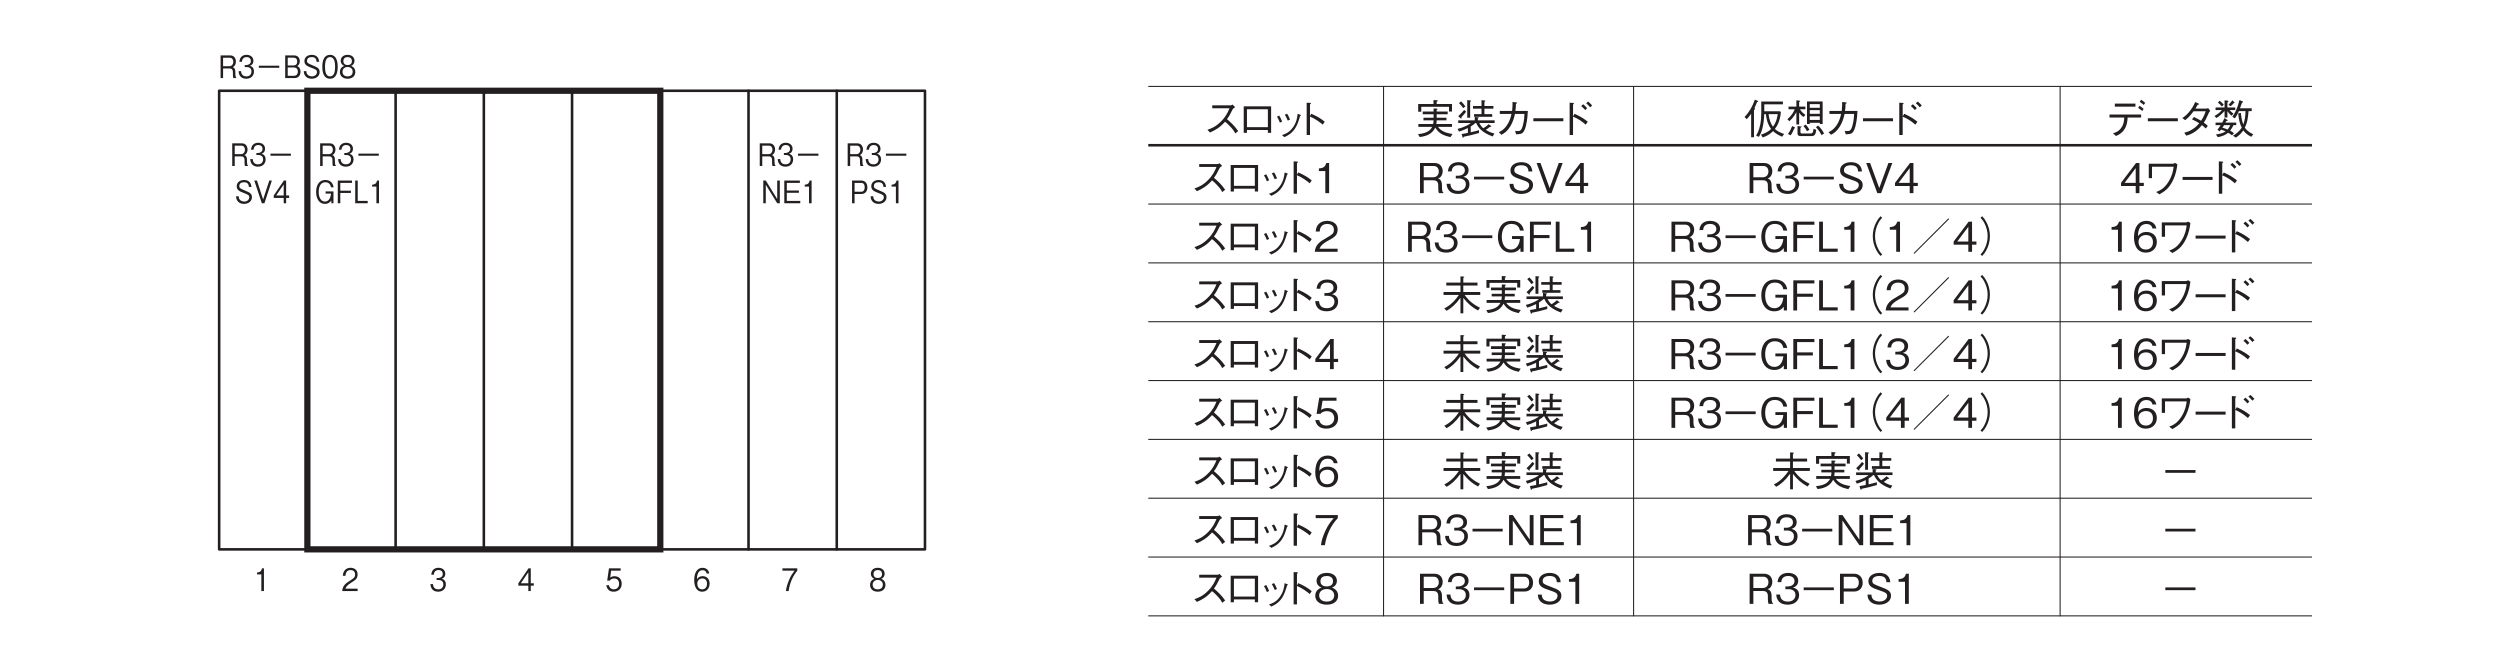 <?xml version="1.0" encoding="UTF-8"?>
<svg xmlns="http://www.w3.org/2000/svg" xmlns:xlink="http://www.w3.org/1999/xlink" width="481.89pt" height="127.55pt" viewBox="0 0 481.89 127.55" version="1.2">
<defs>
<g>
<symbol overflow="visible" id="glyph0-0">
<path style="stroke:none;" d="M 0.531 0.719 L 4.844 0.719 L 4.844 -5.266 L 0.531 -5.266 Z M 2.688 -2.516 L 0.984 -4.969 L 4.391 -4.969 Z M 2.859 -2.281 L 4.562 -4.719 L 4.562 0.172 Z M 0.984 0.422 L 2.688 -2.031 L 4.391 0.422 Z M 0.812 -4.719 L 2.516 -2.281 L 0.812 0.172 Z M 0.812 -4.719 "/>
</symbol>
<symbol overflow="visible" id="glyph0-1">
<path style="stroke:none;" d="M 2 0 L 2 -4.375 L 1.625 -4.375 C 1.469 -3.641 1.031 -3.609 0.672 -3.578 L 0.672 -3.203 L 1.5 -3.203 L 1.5 0 Z M 2 0 "/>
</symbol>
<symbol overflow="visible" id="glyph0-2">
<path style="stroke:none;" d="M 3.109 0 L 3.109 -0.453 L 0.766 -0.453 C 0.859 -0.719 1 -1.094 1.984 -1.688 C 2.703 -2.109 3.109 -2.438 3.109 -3.219 C 3.109 -4.203 2.312 -4.484 1.75 -4.484 C 1.547 -4.484 0.984 -4.453 0.625 -3.984 C 0.312 -3.609 0.281 -3.188 0.266 -2.938 L 0.781 -2.938 C 0.797 -3.172 0.828 -4.047 1.75 -4.047 C 2.125 -4.047 2.625 -3.875 2.625 -3.188 C 2.625 -2.641 2.359 -2.469 1.781 -2.094 C 0.797 -1.484 0.219 -1.047 0.141 0 Z M 3.109 0 "/>
</symbol>
<symbol overflow="visible" id="glyph0-3">
<path style="stroke:none;" d="M 3.172 -1.281 C 3.172 -2.125 2.594 -2.297 2.375 -2.359 C 2.547 -2.422 3.062 -2.609 3.062 -3.344 C 3.062 -4.016 2.531 -4.484 1.75 -4.484 C 1.156 -4.484 0.438 -4.203 0.359 -3.141 L 0.844 -3.141 C 0.859 -3.312 0.891 -3.531 1.047 -3.734 C 1.219 -3.969 1.484 -4.047 1.75 -4.047 C 2.406 -4.047 2.578 -3.625 2.578 -3.281 C 2.578 -2.703 2.031 -2.516 1.734 -2.516 L 1.391 -2.516 L 1.391 -2.125 L 1.797 -2.125 C 2.219 -2.125 2.688 -1.922 2.688 -1.281 C 2.688 -0.75 2.359 -0.328 1.703 -0.328 C 0.766 -0.328 0.703 -1.125 0.688 -1.344 L 0.203 -1.344 C 0.219 -1.125 0.234 -0.812 0.453 -0.469 C 0.75 0 1.234 0.125 1.688 0.125 C 2.641 0.125 3.172 -0.5 3.172 -1.281 Z M 3.172 -1.281 "/>
</symbol>
<symbol overflow="visible" id="glyph0-4">
<path style="stroke:none;" d="M 3.172 -1.031 L 3.172 -1.5 L 2.594 -1.5 L 2.594 -4.375 L 2.156 -4.375 L 0.203 -1.5 L 0.203 -1.031 L 2.125 -1.031 L 2.125 0 L 2.594 0 L 2.594 -1.031 Z M 2.125 -1.5 L 0.672 -1.5 L 2.125 -3.625 Z M 2.125 -1.5 "/>
</symbol>
<symbol overflow="visible" id="glyph0-5">
<path style="stroke:none;" d="M 3.172 -1.406 C 3.172 -2.359 2.578 -2.859 1.781 -2.859 C 1.312 -2.859 1.078 -2.688 0.953 -2.578 L 1.141 -3.922 L 2.969 -3.922 L 2.969 -4.375 L 0.719 -4.375 L 0.375 -2.016 L 0.875 -2.016 C 1.094 -2.359 1.484 -2.422 1.719 -2.422 C 2.609 -2.422 2.672 -1.594 2.672 -1.391 C 2.672 -0.688 2.188 -0.328 1.625 -0.328 C 1.188 -0.328 0.797 -0.609 0.719 -1.125 L 0.203 -1.125 C 0.328 -0.375 0.781 0.125 1.625 0.125 C 2.469 0.125 3.172 -0.406 3.172 -1.406 Z M 3.172 -1.406 "/>
</symbol>
<symbol overflow="visible" id="glyph0-6">
<path style="stroke:none;" d="M 3.172 -1.438 C 3.172 -2.391 2.531 -2.875 1.828 -2.875 C 1.25 -2.875 0.906 -2.578 0.719 -2.266 C 0.734 -2.703 0.781 -4.016 1.812 -4.016 C 2.453 -4.016 2.562 -3.547 2.609 -3.375 L 3.109 -3.375 C 2.969 -4.219 2.328 -4.484 1.812 -4.484 C 0.844 -4.484 0.203 -3.641 0.203 -2.094 C 0.203 -1.328 0.406 0.125 1.75 0.125 C 2.625 0.125 3.172 -0.562 3.172 -1.438 Z M 2.672 -1.391 C 2.672 -0.734 2.297 -0.328 1.734 -0.328 C 1 -0.328 0.797 -1 0.797 -1.438 C 0.797 -2.109 1.266 -2.422 1.766 -2.422 C 2.031 -2.422 2.312 -2.344 2.484 -2.094 C 2.641 -1.875 2.672 -1.578 2.672 -1.391 Z M 2.672 -1.391 "/>
</symbol>
<symbol overflow="visible" id="glyph0-7">
<path style="stroke:none;" d="M 3.125 -3.922 L 3.125 -4.375 L 0.266 -4.375 L 0.266 -3.922 L 2.594 -3.922 C 2.234 -3.438 1.906 -3.016 1.531 -2.109 C 1.25 -1.438 1.016 -0.734 0.938 0 L 1.453 0 C 1.656 -1.469 2.219 -2.844 3.125 -3.922 Z M 3.125 -3.922 "/>
</symbol>
<symbol overflow="visible" id="glyph0-8">
<path style="stroke:none;" d="M 3.172 -1.172 C 3.172 -2.016 2.547 -2.281 2.359 -2.359 C 2.797 -2.516 3.016 -2.906 3.016 -3.328 C 3.016 -3.953 2.562 -4.484 1.688 -4.484 C 0.844 -4.484 0.359 -3.984 0.359 -3.328 C 0.359 -2.891 0.609 -2.5 1.031 -2.359 C 0.844 -2.281 0.203 -2.016 0.203 -1.172 C 0.203 -0.453 0.734 0.125 1.688 0.125 C 2.641 0.125 3.172 -0.438 3.172 -1.172 Z M 2.516 -3.281 C 2.516 -2.656 2.047 -2.516 1.688 -2.516 C 1.312 -2.516 0.875 -2.672 0.875 -3.281 C 0.875 -3.891 1.312 -4.047 1.688 -4.047 C 2.062 -4.047 2.516 -3.891 2.516 -3.281 Z M 2.672 -1.219 C 2.672 -0.781 2.406 -0.328 1.688 -0.328 C 0.969 -0.328 0.703 -0.781 0.703 -1.219 C 0.703 -1.781 1.125 -2.141 1.688 -2.141 C 2.297 -2.141 2.672 -1.75 2.672 -1.219 Z M 2.672 -1.219 "/>
</symbol>
<symbol overflow="visible" id="glyph0-9">
<path style="stroke:none;" d="M 3.453 0 L 3.453 -0.094 C 3.375 -0.156 3.344 -0.203 3.312 -0.328 C 3.297 -0.453 3.266 -0.656 3.266 -0.844 L 3.266 -1.172 C 3.266 -1.297 3.266 -1.578 3.141 -1.797 C 3.016 -2.031 2.906 -2.062 2.75 -2.109 C 2.859 -2.156 2.969 -2.219 3.078 -2.328 C 3.266 -2.531 3.375 -2.859 3.375 -3.188 C 3.375 -3.734 3.078 -4.375 2.281 -4.375 L 0.422 -4.375 L 0.422 0 L 0.906 0 L 0.906 -1.859 L 2.141 -1.859 C 2.484 -1.859 2.797 -1.719 2.797 -1.125 L 2.797 -0.75 C 2.797 -0.391 2.812 -0.219 2.875 0 Z M 2.875 -3.125 C 2.875 -2.672 2.594 -2.297 2.141 -2.297 L 0.906 -2.297 L 0.906 -3.922 L 2.188 -3.922 C 2.672 -3.922 2.875 -3.547 2.875 -3.125 Z M 2.875 -3.125 "/>
</symbol>
<symbol overflow="visible" id="glyph0-10">
<path style="stroke:none;" d="M 0.719 -1.984 L 4.656 -1.984 L 4.656 -2.391 L 0.719 -2.391 Z M 0.719 -1.984 "/>
</symbol>
<symbol overflow="visible" id="glyph0-11">
<path style="stroke:none;" d="M 3.375 -1.172 C 3.375 -1.844 2.953 -2.078 2.094 -2.422 C 1.125 -2.844 0.938 -2.906 0.938 -3.328 C 0.938 -3.766 1.25 -4.047 1.859 -4.047 C 2.719 -4.047 2.75 -3.422 2.781 -3.141 L 3.281 -3.141 C 3.266 -3.297 3.234 -3.578 3.062 -3.891 C 2.75 -4.422 2.125 -4.484 1.875 -4.484 C 1.062 -4.484 0.438 -4.031 0.438 -3.281 C 0.438 -2.5 1.031 -2.281 1.797 -1.984 C 2.688 -1.656 2.859 -1.531 2.859 -1.156 C 2.859 -0.766 2.531 -0.328 1.891 -0.328 C 1.734 -0.328 1.375 -0.375 1.125 -0.594 C 0.844 -0.812 0.828 -1.156 0.812 -1.344 L 0.312 -1.344 C 0.328 -1.125 0.344 -0.828 0.531 -0.531 C 0.891 0.047 1.516 0.125 1.844 0.125 C 2.672 0.125 3.375 -0.359 3.375 -1.172 Z M 3.375 -1.172 "/>
</symbol>
<symbol overflow="visible" id="glyph0-12">
<path style="stroke:none;" d="M 3.531 -4.375 L 3.031 -4.375 L 1.844 -0.734 L 0.656 -4.375 L 0.141 -4.375 L 1.594 0 L 2.094 0 Z M 3.531 -4.375 "/>
</symbol>
<symbol overflow="visible" id="glyph0-13">
<path style="stroke:none;" d="M 3.375 -1.219 C 3.375 -1.438 3.328 -1.703 3.188 -1.922 C 3.047 -2.172 2.891 -2.25 2.734 -2.312 C 2.906 -2.422 3.234 -2.641 3.234 -3.25 C 3.234 -3.812 2.906 -4.375 2.141 -4.375 L 0.422 -4.375 L 0.422 0 L 2.25 0 C 3.047 0 3.375 -0.641 3.375 -1.219 Z M 2.734 -3.188 C 2.734 -2.703 2.484 -2.438 2.031 -2.438 L 0.906 -2.438 L 0.906 -3.938 L 2.031 -3.938 C 2.469 -3.938 2.734 -3.688 2.734 -3.188 Z M 2.859 -1.25 C 2.859 -0.672 2.5 -0.438 2.078 -0.438 L 0.906 -0.438 L 0.906 -2.047 L 2.078 -2.047 C 2.531 -2.047 2.859 -1.797 2.859 -1.25 Z M 2.859 -1.25 "/>
</symbol>
<symbol overflow="visible" id="glyph0-14">
<path style="stroke:none;" d="M 3.172 -2.188 C 3.172 -3.266 2.891 -4.484 1.688 -4.484 C 0.484 -4.484 0.203 -3.281 0.203 -2.188 C 0.203 -1.078 0.484 0.125 1.688 0.125 C 2.891 0.125 3.172 -1.094 3.172 -2.188 Z M 2.672 -2.188 C 2.672 -1.172 2.453 -0.328 1.688 -0.328 C 0.938 -0.328 0.719 -1.156 0.719 -2.188 C 0.719 -3.172 0.922 -4.047 1.688 -4.047 C 2.453 -4.047 2.672 -3.203 2.672 -2.188 Z M 2.672 -2.188 "/>
</symbol>
<symbol overflow="visible" id="glyph0-15">
<path style="stroke:none;" d="M 3.719 -3.062 C 3.594 -3.906 3.062 -4.484 2.141 -4.484 C 0.719 -4.484 0.344 -3.172 0.344 -2.172 C 0.344 -0.875 0.953 0.125 2.031 0.125 C 2.75 0.125 3.047 -0.25 3.281 -0.531 L 3.281 0 L 3.688 0 L 3.688 -2.281 L 2.172 -2.281 L 2.172 -1.859 L 3.219 -1.859 C 3.188 -1.562 3.047 -0.328 2.047 -0.328 C 1.234 -0.328 0.844 -1.188 0.844 -2.172 C 0.844 -2.609 0.922 -4.047 2.125 -4.047 C 3.016 -4.047 3.156 -3.328 3.219 -3.062 Z M 3.719 -3.062 "/>
</symbol>
<symbol overflow="visible" id="glyph0-16">
<path style="stroke:none;" d="M 3.172 -3.922 L 3.172 -4.375 L 0.438 -4.375 L 0.438 0 L 0.922 0 L 0.922 -1.984 L 2.969 -1.984 L 2.969 -2.422 L 0.922 -2.422 L 0.922 -3.922 Z M 3.172 -3.922 "/>
</symbol>
<symbol overflow="visible" id="glyph0-17">
<path style="stroke:none;" d="M 2.812 0 L 2.812 -0.453 L 0.891 -0.453 L 0.891 -4.375 L 0.406 -4.375 L 0.406 0 Z M 2.812 0 "/>
</symbol>
<symbol overflow="visible" id="glyph0-18">
<path style="stroke:none;" d="M 3.641 0 L 3.641 -4.375 L 3.141 -4.375 L 3.141 -0.797 L 0.938 -4.375 L 0.453 -4.375 L 0.453 0 L 0.938 0 L 0.938 -3.562 L 3.141 0 Z M 3.641 0 "/>
</symbol>
<symbol overflow="visible" id="glyph0-19">
<path style="stroke:none;" d="M 3.5 0 L 3.5 -0.453 L 0.906 -0.453 L 0.906 -2.016 L 3.234 -2.016 L 3.234 -2.453 L 0.906 -2.453 L 0.906 -3.922 L 3.422 -3.922 L 3.422 -4.375 L 0.422 -4.375 L 0.422 0 Z M 3.5 0 "/>
</symbol>
<symbol overflow="visible" id="glyph0-20">
<path style="stroke:none;" d="M 3.375 -3.062 C 3.375 -3.891 2.891 -4.375 2.234 -4.375 L 0.422 -4.375 L 0.422 0 L 0.906 0 L 0.906 -1.781 L 2.234 -1.781 C 2.969 -1.781 3.375 -2.328 3.375 -3.062 Z M 2.859 -3.078 C 2.859 -2.641 2.688 -2.219 2.188 -2.219 L 0.906 -2.219 L 0.906 -3.922 L 2.188 -3.922 C 2.641 -3.922 2.859 -3.594 2.859 -3.078 Z M 2.859 -3.078 "/>
</symbol>
<symbol overflow="visible" id="glyph1-0">
<path style="stroke:none;" d="M 0.797 0.953 L 7.172 0.953 L 7.172 -7.016 L 0.797 -7.016 Z M 3.984 -3.359 L 1.453 -6.609 L 6.516 -6.609 Z M 4.234 -3.031 L 6.766 -6.281 L 6.766 0.234 Z M 1.453 0.562 L 3.984 -2.703 L 6.516 0.562 Z M 1.188 -6.281 L 3.734 -3.031 L 1.188 0.234 Z M 1.188 -6.281 "/>
</symbol>
<symbol overflow="visible" id="glyph1-1">
<path style="stroke:none;" d=""/>
</symbol>
<symbol overflow="visible" id="glyph1-2">
<path style="stroke:none;" d="M 5.812 -5.766 C 5.719 -5.703 5.562 -5.609 5.438 -5.609 L 1.891 -5.609 L 1.891 -5.047 L 5.219 -5.047 C 4.922 -4.344 4.578 -3.484 3.531 -2.453 C 2.484 -1.422 1.656 -1.141 0.969 -0.906 L 1.453 -0.375 C 2.531 -0.859 3.359 -1.328 4.359 -2.453 C 4.578 -2.281 4.891 -2.047 5.328 -1.562 C 5.906 -0.969 6.125 -0.594 6.344 -0.203 L 6.891 -0.656 C 6.234 -1.625 5.469 -2.328 4.734 -2.953 C 5.156 -3.531 5.375 -3.906 5.844 -4.875 C 5.938 -5 5.953 -5.016 6.312 -5.25 Z M 5.812 -5.766 "/>
</symbol>
<symbol overflow="visible" id="glyph1-3">
<path style="stroke:none;" d="M 6.062 -0.859 L 6.062 -0.312 L 6.688 -0.312 L 6.688 -5.422 L 1.406 -5.422 L 1.406 -0.312 L 2.031 -0.312 L 2.031 -0.859 Z M 6.062 -1.406 L 2.031 -1.406 L 2.031 -4.859 L 6.062 -4.859 Z M 6.062 -1.406 "/>
</symbol>
<symbol overflow="visible" id="glyph1-4">
<path style="stroke:none;" d="M 1.703 -3.422 C 1.859 -3.188 2.094 -2.766 2.266 -2.281 L 2.703 -2.484 C 2.516 -2.984 2.25 -3.438 2.141 -3.641 Z M 3.219 -3.812 C 3.328 -3.641 3.578 -3.188 3.781 -2.672 L 4.219 -2.859 C 4.047 -3.344 3.812 -3.781 3.656 -4 Z M 3.125 0.516 C 3.797 0.203 4.5 -0.156 5.172 -1.125 C 5.656 -1.844 5.938 -2.781 6.156 -3.562 C 6.312 -3.625 6.328 -3.641 6.328 -3.688 C 6.328 -3.734 6.281 -3.766 6.109 -3.828 L 5.688 -3.984 C 5.609 -3.266 5.484 -2.375 4.812 -1.406 C 4.094 -0.375 3.359 -0.125 2.672 0.125 Z M 3.125 0.516 "/>
</symbol>
<symbol overflow="visible" id="glyph1-5">
<path style="stroke:none;" d="M 3.922 -3.547 L 3.922 -5.797 C 4.047 -5.891 4.109 -5.922 4.109 -5.969 C 4.109 -6.078 3.922 -6.094 3.891 -6.094 L 3.281 -6.125 L 3.281 0.109 L 3.922 0.109 L 3.922 -3.438 C 4.281 -3.297 4.641 -3.141 5.281 -2.719 C 5.828 -2.359 6.141 -2.094 6.375 -1.891 L 6.766 -2.453 C 6.047 -3.031 5.5 -3.406 4.156 -4 Z M 3.922 -3.547 "/>
</symbol>
<symbol overflow="visible" id="glyph1-6">
<path style="stroke:none;" d="M 3.688 -5.875 L 0.734 -5.875 L 0.734 -4.375 L 1.328 -4.375 L 1.328 -5.328 L 6.672 -5.328 L 6.672 -4.422 L 7.25 -4.422 L 7.25 -5.875 L 4.297 -5.875 L 4.297 -6.312 C 4.406 -6.359 4.5 -6.422 4.5 -6.5 C 4.5 -6.578 4.406 -6.578 4.359 -6.594 L 3.688 -6.641 Z M 3.703 -4.422 L 1.609 -4.422 L 1.609 -3.891 L 3.703 -3.891 L 3.703 -3.219 L 1.75 -3.219 L 1.75 -2.719 L 3.703 -2.719 C 3.688 -2.469 3.672 -2.25 3.609 -2.016 L 0.766 -2.016 L 0.766 -1.469 L 3.438 -1.469 C 3.172 -1 2.719 -0.25 0.703 -0.062 L 1.031 0.5 C 2.875 0.266 3.547 -0.422 4.031 -1.312 C 4.734 -0.156 5.688 0.219 6.953 0.516 L 7.344 -0.094 C 6.547 -0.219 5.266 -0.438 4.547 -1.469 L 7.25 -1.469 L 7.25 -2.016 L 4.234 -2.016 C 4.297 -2.359 4.297 -2.562 4.297 -2.719 L 6.188 -2.719 L 6.188 -3.219 L 4.297 -3.219 L 4.297 -3.891 L 6.422 -3.891 L 6.422 -4.422 L 4.297 -4.422 L 4.297 -4.734 C 4.438 -4.797 4.484 -4.828 4.484 -4.891 C 4.484 -4.938 4.453 -4.969 4.328 -4.984 L 3.703 -5.016 Z M 3.703 -4.422 "/>
</symbol>
<symbol overflow="visible" id="glyph1-7">
<path style="stroke:none;" d="M 7.266 -4.969 L 7.266 -5.484 L 5.531 -5.484 L 5.531 -6.297 C 5.594 -6.328 5.703 -6.391 5.703 -6.469 C 5.703 -6.516 5.672 -6.531 5.547 -6.547 L 4.969 -6.609 L 4.969 -5.484 L 3.328 -5.484 L 3.328 -4.969 L 4.969 -4.969 L 4.969 -3.922 L 3.531 -3.922 L 3.531 -3.406 L 7.031 -3.406 L 7.031 -3.922 L 5.531 -3.922 L 5.531 -4.969 Z M 7.5 -2.203 L 7.5 -2.719 L 4.266 -2.719 L 4.266 -3.094 C 4.328 -3.125 4.438 -3.172 4.438 -3.234 C 4.438 -3.312 4.312 -3.312 4.266 -3.312 L 3.672 -3.375 L 3.672 -2.719 L 0.484 -2.719 L 0.484 -2.203 L 2.891 -2.203 C 2.609 -1.969 1.938 -1.469 0.359 -1.078 L 0.625 -0.547 C 1.156 -0.703 1.562 -0.859 2.344 -1.234 L 2.344 -0.297 C 2.188 -0.266 1.531 -0.141 1.141 -0.078 L 1.312 0.531 C 1.328 0.578 1.359 0.641 1.406 0.641 C 1.5 0.641 1.531 0.5 1.547 0.438 C 2.875 0.156 3.406 0.031 4.484 -0.281 L 4.484 -0.828 C 4.188 -0.734 3.609 -0.578 2.891 -0.422 L 2.891 -1.531 C 3.297 -1.781 3.625 -2.062 3.781 -2.203 L 3.938 -2.203 C 4.375 -1.266 5.047 -0.391 7.109 0.391 L 7.469 -0.188 C 6.969 -0.297 6.5 -0.453 5.797 -0.891 C 6.078 -1.062 6.266 -1.188 6.594 -1.469 C 6.75 -1.453 6.859 -1.453 6.859 -1.531 C 6.859 -1.578 6.812 -1.625 6.797 -1.641 L 6.344 -1.984 C 6.031 -1.656 5.547 -1.344 5.328 -1.203 C 5.125 -1.344 4.891 -1.547 4.547 -2.203 Z M 2.953 -6.469 C 2.953 -6.547 2.859 -6.547 2.797 -6.562 L 2.219 -6.625 L 2.219 -3.219 L 2.781 -3.219 L 2.781 -6.312 C 2.875 -6.359 2.953 -6.406 2.953 -6.469 Z M 1.859 -5.406 C 1.516 -5.875 1.266 -6.156 1.031 -6.375 L 0.625 -6.047 C 0.938 -5.734 1.172 -5.453 1.453 -5.078 Z M 2.016 -4.391 L 1.625 -4.734 C 1.281 -4.312 0.938 -3.938 0.484 -3.516 L 0.922 -3.141 C 0.969 -3.094 1 -3.062 1.047 -3.062 C 1.094 -3.062 1.125 -3.125 1.125 -3.172 C 1.125 -3.234 1.109 -3.312 1.109 -3.344 C 1.562 -3.812 1.812 -4.141 2.016 -4.391 Z M 2.016 -4.391 "/>
</symbol>
<symbol overflow="visible" id="glyph1-8">
<path style="stroke:none;" d="M 1.328 -4.531 L 1.328 -3.953 L 3.578 -3.953 C 3.438 -3.328 3.234 -2.531 2.672 -1.719 C 2.094 -0.906 1.594 -0.656 1.141 -0.438 L 1.641 0.062 C 2.219 -0.266 2.734 -0.562 3.359 -1.578 C 3.906 -2.484 4.094 -3.297 4.25 -3.953 L 6.078 -3.953 C 6.062 -3.469 6.047 -2.797 5.781 -1.781 C 5.5 -0.656 5.141 -0.656 4.766 -0.656 C 4.516 -0.656 4.406 -0.672 4.266 -0.703 L 4.484 -0.016 C 5.156 -0.062 5.453 -0.094 5.703 -0.297 C 6.125 -0.641 6.328 -1.516 6.375 -1.719 C 6.656 -2.906 6.703 -3.938 6.734 -4.531 L 4.328 -4.531 C 4.406 -5.062 4.438 -5.391 4.438 -5.906 C 4.672 -6.016 4.672 -6.062 4.672 -6.094 C 4.672 -6.156 4.594 -6.156 4.547 -6.172 L 3.781 -6.266 C 3.781 -5.906 3.797 -5.406 3.703 -4.531 Z M 1.328 -4.531 "/>
</symbol>
<symbol overflow="visible" id="glyph1-9">
<path style="stroke:none;" d="M 6.875 -2.547 L 6.875 -3.125 L 1.094 -3.125 L 1.094 -2.547 Z M 6.875 -2.547 "/>
</symbol>
<symbol overflow="visible" id="glyph1-10">
<path style="stroke:none;" d="M 3.719 -3.5 L 3.719 -5.781 C 3.781 -5.828 3.906 -5.922 3.906 -5.969 C 3.906 -6.062 3.75 -6.078 3.703 -6.078 L 3.062 -6.125 L 3.062 0.109 L 3.719 0.109 L 3.719 -3.438 C 4.469 -3.125 5.266 -2.688 6.156 -1.891 L 6.562 -2.453 C 5.906 -2.969 5.328 -3.391 4.016 -3.984 Z M 6.438 -5.062 C 6.297 -5.234 5.969 -5.594 5.672 -5.828 L 5.297 -5.469 C 5.5 -5.312 5.828 -4.984 6.062 -4.703 Z M 7.406 -5.578 C 7.219 -5.812 6.891 -6.141 6.625 -6.344 L 6.25 -6.016 C 6.469 -5.844 6.812 -5.5 7.016 -5.234 Z M 7.406 -5.578 "/>
</symbol>
<symbol overflow="visible" id="glyph1-11">
<path style="stroke:none;" d="M 7.734 -0.094 C 6.922 -0.359 6.312 -0.703 5.953 -1.062 C 6.328 -1.578 6.922 -2.406 7.109 -4.266 L 6.953 -4.469 L 3.906 -4.469 L 3.906 -5.812 L 7.5 -5.812 L 7.5 -6.344 L 3.328 -6.344 L 3.328 -4.078 C 3.328 -3.359 3.266 -2.594 3.125 -1.891 C 2.875 -0.641 2.547 -0.141 2.328 0.203 L 2.859 0.469 C 3.562 -0.609 3.812 -2.094 3.906 -3.922 L 4.219 -3.922 C 4.406 -2.328 4.812 -1.625 5.219 -1.062 C 4.672 -0.484 3.875 -0.156 3.266 0.047 L 3.609 0.578 C 4.422 0.281 4.969 -0.016 5.609 -0.641 C 6.109 -0.172 6.672 0.141 7.344 0.438 Z M 2.734 -6.359 C 2.734 -6.422 2.703 -6.453 2.656 -6.469 L 2.094 -6.719 C 1.641 -5.406 1 -4.297 0.109 -3.359 L 0.516 -2.953 C 0.719 -3.156 1.031 -3.484 1.375 -3.984 L 1.375 0.547 L 1.922 0.547 L 1.922 -4.688 C 2.125 -4.875 2.141 -4.906 2.141 -4.922 C 2.141 -4.984 2.062 -5.047 2.016 -5.078 C 2.109 -5.266 2.297 -5.688 2.516 -6.25 C 2.562 -6.25 2.734 -6.281 2.734 -6.359 Z M 6.5 -3.922 C 6.438 -3.391 6.234 -2.328 5.578 -1.5 C 5.125 -2.109 4.828 -3.016 4.734 -3.922 Z M 6.5 -3.922 "/>
</symbol>
<symbol overflow="visible" id="glyph1-12">
<path style="stroke:none;" d="M 7.188 -2.016 L 7.188 -6.359 L 4.172 -6.359 L 4.172 -2.016 L 4.703 -2.016 L 4.703 -2.25 L 6.641 -2.25 L 6.641 -2.016 Z M 6.641 -3.984 L 4.703 -3.984 L 4.703 -4.688 L 6.641 -4.688 Z M 6.641 -5.141 L 4.703 -5.141 L 4.703 -5.844 L 6.641 -5.844 Z M 6.641 -2.797 L 4.703 -2.797 L 4.703 -3.5 L 6.641 -3.5 Z M 4.641 -0.906 C 4.453 -1.234 4.266 -1.531 3.938 -1.906 L 3.484 -1.641 C 3.781 -1.297 3.969 -1 4.172 -0.625 Z M 3.875 -3.766 C 3.141 -4.266 2.938 -4.641 2.828 -4.859 L 3.859 -4.859 L 3.859 -5.375 L 2.656 -5.375 L 2.656 -6.266 C 2.703 -6.297 2.859 -6.344 2.859 -6.422 C 2.859 -6.5 2.719 -6.516 2.688 -6.516 L 2.125 -6.578 L 2.125 -5.375 L 0.609 -5.375 L 0.609 -4.859 L 1.797 -4.859 C 1.609 -4.359 1.25 -3.672 0.391 -2.938 L 0.766 -2.547 C 1.359 -3.078 1.734 -3.609 2.125 -4.297 L 2.125 -1.922 L 2.656 -1.922 L 2.656 -4.203 C 3.016 -3.703 3.281 -3.5 3.469 -3.375 Z M 5.953 -0.891 L 5.438 -1.094 C 5.312 -0.312 5.297 -0.188 4.734 -0.188 L 3.25 -0.188 C 3.062 -0.188 2.906 -0.188 2.906 -0.516 L 2.906 -1.312 C 3 -1.359 3.156 -1.422 3.156 -1.469 C 3.156 -1.5 3.078 -1.547 2.984 -1.547 L 2.344 -1.625 L 2.344 -0.328 C 2.344 0 2.344 0.312 3.016 0.312 L 5.047 0.312 C 5.719 0.312 5.859 -0.125 5.953 -0.891 Z M 7.469 -0.188 C 7.078 -0.922 6.688 -1.359 6.312 -1.719 L 5.891 -1.406 C 6.328 -0.969 6.672 -0.438 6.969 0.125 Z M 1.891 -1.266 C 1.891 -1.328 1.812 -1.359 1.766 -1.391 L 1.312 -1.625 C 1.078 -1.016 0.859 -0.594 0.5 -0.094 L 1.016 0.172 C 1.312 -0.234 1.531 -0.703 1.719 -1.172 C 1.828 -1.188 1.891 -1.219 1.891 -1.266 Z M 1.891 -1.266 "/>
</symbol>
<symbol overflow="visible" id="glyph1-13">
<path style="stroke:none;" d="M 5.875 -5.953 L 1.906 -5.953 L 1.906 -5.359 L 5.875 -5.359 Z M 6.969 -3.266 L 6.969 -3.844 L 0.875 -3.844 L 0.875 -3.266 L 3.719 -3.266 C 3.688 -2.688 3.656 -2.031 3.172 -1.328 C 2.672 -0.578 2.078 -0.391 1.547 -0.219 L 2.125 0.297 C 2.641 0.062 3.266 -0.219 3.766 -1.016 C 4.266 -1.797 4.328 -2.547 4.375 -3.266 Z M 7.453 -4.922 C 7.266 -5.094 6.969 -5.344 6.688 -5.531 L 6.391 -5.125 C 6.609 -4.984 6.969 -4.719 7.188 -4.531 Z M 7.766 -6.078 C 7.625 -6.219 7.281 -6.5 6.969 -6.703 L 6.703 -6.281 C 7 -6.109 7.344 -5.812 7.469 -5.688 Z M 7.766 -6.078 "/>
</symbol>
<symbol overflow="visible" id="glyph1-14">
<path style="stroke:none;" d="M 6.25 -5.062 C 6.109 -5.016 5.859 -4.984 5.734 -4.984 L 3.781 -4.984 C 4.047 -5.438 4.078 -5.484 4.188 -5.719 C 4.266 -5.734 4.469 -5.766 4.469 -5.844 C 4.469 -5.875 4.438 -5.938 4.328 -5.984 L 3.719 -6.25 C 3.609 -5.969 3.422 -5.516 2.891 -4.781 C 2.219 -3.844 1.75 -3.516 1.25 -3.172 L 1.781 -2.75 C 2.141 -3.031 2.656 -3.438 3.406 -4.469 L 5.75 -4.469 C 5.609 -4.062 5.406 -3.484 4.859 -2.641 C 4.625 -2.766 4.234 -3.016 3.484 -3.375 L 3.109 -2.906 C 3.75 -2.609 4.078 -2.438 4.5 -2.156 C 4.203 -1.812 3.844 -1.406 3.172 -0.984 C 2.516 -0.562 2.016 -0.438 1.609 -0.328 L 2.016 0.234 C 2.5 0.078 3.047 -0.078 3.75 -0.578 C 4.391 -1.031 4.734 -1.453 5.016 -1.797 C 5.234 -1.641 5.406 -1.5 5.75 -1.156 L 6.156 -1.641 C 5.906 -1.891 5.656 -2.094 5.375 -2.281 C 5.719 -2.781 5.828 -3 6.422 -4.312 C 6.469 -4.375 6.484 -4.406 6.625 -4.531 Z M 6.25 -5.062 "/>
</symbol>
<symbol overflow="visible" id="glyph1-15">
<path style="stroke:none;" d="M 1.344 -0.594 C 1.453 -0.734 1.516 -0.812 1.609 -0.938 C 1.859 -0.859 2.125 -0.766 2.5 -0.594 C 2.156 -0.359 1.578 -0.094 0.625 0 L 1 0.516 C 1.562 0.422 1.938 0.266 2.172 0.172 C 2.453 0.047 2.781 -0.172 2.984 -0.328 C 3.297 -0.156 3.438 -0.062 3.734 0.172 L 4.109 -0.25 C 3.859 -0.453 3.703 -0.547 3.375 -0.734 C 3.656 -1.094 3.844 -1.453 4.016 -1.797 L 4.547 -1.797 L 4.547 -2.281 L 2.453 -2.281 C 2.531 -2.406 2.531 -2.422 2.625 -2.594 C 2.781 -2.609 2.906 -2.641 2.906 -2.703 C 2.906 -2.766 2.859 -2.797 2.781 -2.844 L 2.266 -3.156 C 2.172 -2.906 2.016 -2.578 1.844 -2.281 L 0.562 -2.281 L 0.562 -1.797 L 1.547 -1.797 C 1.156 -1.188 1.031 -1.047 0.922 -0.906 Z M 3.406 -1.797 C 3.188 -1.328 3.047 -1.141 2.891 -0.953 C 2.5 -1.109 2.219 -1.219 1.875 -1.312 C 2.016 -1.5 2.047 -1.531 2.203 -1.797 Z M 4.359 -4.703 L 4.359 -5.203 L 2.844 -5.203 L 2.844 -6.188 C 2.938 -6.25 3.047 -6.328 3.047 -6.391 C 3.047 -6.422 3 -6.5 2.859 -6.516 L 2.297 -6.578 L 2.297 -5.203 L 0.562 -5.203 L 0.562 -4.703 L 1.781 -4.703 C 1.438 -4.297 1.047 -3.953 0.344 -3.547 L 0.75 -3.172 C 1.25 -3.5 1.703 -3.875 2.297 -4.531 L 2.297 -3.266 L 2.844 -3.266 L 2.844 -4.5 C 2.984 -4.281 3.219 -3.953 3.641 -3.609 L 4.016 -4 C 3.469 -4.438 3.359 -4.594 3.266 -4.703 Z M 7.828 -0.047 C 6.766 -0.5 6.359 -1.078 6.203 -1.312 C 6.688 -2.297 6.797 -3.062 6.922 -4.5 L 7.531 -4.5 L 7.531 -5.047 L 5.266 -5.047 C 5.328 -5.203 5.594 -5.953 5.656 -6.125 C 5.812 -6.172 5.875 -6.188 5.875 -6.25 C 5.875 -6.312 5.812 -6.359 5.75 -6.391 L 5.156 -6.625 C 4.766 -4.969 4.297 -4.109 3.797 -3.422 L 4.281 -3.094 C 4.453 -3.328 4.703 -3.688 5.062 -4.5 L 6.344 -4.5 C 6.297 -3.531 6.234 -2.828 5.906 -1.922 C 5.609 -2.734 5.516 -3.406 5.438 -4.156 L 4.922 -4.062 C 5.031 -2.969 5.172 -2.188 5.609 -1.312 C 5.109 -0.531 4.469 -0.094 3.922 0.234 L 4.469 0.609 C 5.125 0.188 5.547 -0.266 5.906 -0.781 C 6.344 -0.219 6.719 0.094 7.453 0.453 Z M 1.016 -6.141 C 1.266 -5.938 1.469 -5.766 1.781 -5.391 L 2.141 -5.734 C 1.891 -6.047 1.672 -6.234 1.344 -6.5 Z M 3.438 -5.422 C 3.688 -5.625 3.859 -5.797 4.078 -6.047 C 4.125 -6.062 4.219 -6.062 4.219 -6.141 C 4.219 -6.172 4.188 -6.203 4.141 -6.25 L 3.797 -6.578 C 3.5 -6.172 3.328 -5.969 3.062 -5.75 Z M 3.438 -5.422 "/>
</symbol>
<symbol overflow="visible" id="glyph1-16">
<path style="stroke:none;" d="M 2.969 0 L 2.969 -5.812 L 2.422 -5.812 C 2.172 -4.844 1.516 -4.812 1 -4.766 L 1 -4.25 L 2.234 -4.25 L 2.234 0 Z M 2.969 0 "/>
</symbol>
<symbol overflow="visible" id="glyph1-17">
<path style="stroke:none;" d="M 5.125 0 L 5.125 -0.125 C 5 -0.203 4.953 -0.266 4.922 -0.453 C 4.891 -0.609 4.859 -0.875 4.859 -1.125 L 4.859 -1.547 C 4.859 -1.734 4.844 -2.094 4.656 -2.406 C 4.484 -2.703 4.297 -2.75 4.094 -2.812 C 4.234 -2.875 4.406 -2.953 4.562 -3.094 C 4.844 -3.375 5 -3.812 5 -4.25 C 5 -4.984 4.562 -5.812 3.391 -5.812 L 0.625 -5.812 L 0.625 0 L 1.344 0 L 1.344 -2.484 L 3.156 -2.484 C 3.688 -2.484 4.141 -2.297 4.141 -1.5 L 4.141 -1 C 4.141 -0.516 4.172 -0.297 4.266 0 Z M 4.25 -4.172 C 4.25 -3.547 3.859 -3.062 3.172 -3.062 L 1.344 -3.062 L 1.344 -5.234 L 3.25 -5.234 C 3.953 -5.234 4.25 -4.719 4.25 -4.172 Z M 4.25 -4.172 "/>
</symbol>
<symbol overflow="visible" id="glyph1-18">
<path style="stroke:none;" d="M 4.703 -1.703 C 4.703 -2.844 3.844 -3.047 3.516 -3.141 C 3.766 -3.219 4.531 -3.469 4.531 -4.453 C 4.531 -5.359 3.766 -5.969 2.594 -5.969 C 1.703 -5.969 0.656 -5.594 0.547 -4.188 L 1.266 -4.188 C 1.281 -4.406 1.312 -4.688 1.547 -4.984 C 1.812 -5.281 2.203 -5.375 2.594 -5.375 C 3.562 -5.375 3.812 -4.828 3.812 -4.375 C 3.812 -3.609 3.016 -3.359 2.578 -3.359 L 2.062 -3.359 L 2.062 -2.828 L 2.672 -2.828 C 3.297 -2.828 4 -2.562 4 -1.719 C 4 -1 3.5 -0.438 2.516 -0.438 C 1.125 -0.438 1.047 -1.484 1.031 -1.797 L 0.297 -1.797 C 0.328 -1.484 0.344 -1.078 0.672 -0.625 C 1.109 -0.016 1.828 0.156 2.5 0.156 C 3.906 0.156 4.703 -0.672 4.703 -1.703 Z M 4.703 -1.703 "/>
</symbol>
<symbol overflow="visible" id="glyph1-19">
<path style="stroke:none;" d="M 1.078 -2.641 L 6.891 -2.641 L 6.891 -3.172 L 1.078 -3.172 Z M 1.078 -2.641 "/>
</symbol>
<symbol overflow="visible" id="glyph1-20">
<path style="stroke:none;" d="M 5 -1.562 C 5 -2.453 4.375 -2.766 3.109 -3.234 C 1.656 -3.781 1.391 -3.875 1.391 -4.438 C 1.391 -5 1.844 -5.375 2.75 -5.375 C 4.031 -5.375 4.094 -4.562 4.109 -4.172 L 4.859 -4.172 C 4.844 -4.375 4.812 -4.766 4.547 -5.172 C 4.078 -5.891 3.156 -5.969 2.766 -5.969 C 1.578 -5.969 0.641 -5.375 0.641 -4.375 C 0.641 -3.328 1.516 -3.031 2.656 -2.641 C 3.984 -2.203 4.25 -2.031 4.25 -1.531 C 4.25 -1.016 3.75 -0.453 2.812 -0.453 C 2.578 -0.453 2.047 -0.5 1.656 -0.781 C 1.266 -1.078 1.234 -1.547 1.219 -1.781 L 0.469 -1.781 C 0.484 -1.5 0.5 -1.109 0.781 -0.703 C 1.328 0.062 2.25 0.156 2.734 0.156 C 3.969 0.156 5 -0.484 5 -1.562 Z M 5 -1.562 "/>
</symbol>
<symbol overflow="visible" id="glyph1-21">
<path style="stroke:none;" d="M 5.25 -5.812 L 4.5 -5.812 L 2.734 -0.969 L 0.969 -5.812 L 0.219 -5.812 L 2.359 0 L 3.094 0 Z M 5.25 -5.812 "/>
</symbol>
<symbol overflow="visible" id="glyph1-22">
<path style="stroke:none;" d="M 4.703 -1.375 L 4.703 -1.984 L 3.859 -1.984 L 3.859 -5.812 L 3.203 -5.812 L 0.312 -1.984 L 0.312 -1.375 L 3.141 -1.375 L 3.141 0 L 3.859 0 L 3.859 -1.375 Z M 3.141 -1.984 L 1 -1.984 L 3.141 -4.828 Z M 3.141 -1.984 "/>
</symbol>
<symbol overflow="visible" id="glyph1-23">
<path style="stroke:none;" d="M 6.188 -5.094 C 6.094 -4.375 5.953 -3.406 5.203 -2.203 C 4.344 -0.844 3.578 -0.531 2.812 -0.219 L 3.438 0.234 C 4.422 -0.328 5.234 -0.812 6.047 -2.453 C 6.656 -3.703 6.812 -4.766 6.906 -5.562 L 6.453 -5.828 C 6.297 -5.734 6.156 -5.672 6.078 -5.672 L 1.391 -5.672 L 1.391 -2.891 L 2.016 -2.891 L 2.016 -5.094 Z M 6.188 -5.094 "/>
</symbol>
<symbol overflow="visible" id="glyph1-24">
<path style="stroke:none;" d="M 4.609 0 L 4.609 -0.594 L 1.125 -0.594 C 1.281 -0.969 1.484 -1.469 2.953 -2.25 C 4.016 -2.812 4.609 -3.25 4.609 -4.281 C 4.609 -5.594 3.422 -5.969 2.594 -5.969 C 2.297 -5.969 1.469 -5.922 0.922 -5.312 C 0.453 -4.812 0.422 -4.25 0.391 -3.906 L 1.156 -3.906 C 1.172 -4.219 1.234 -5.375 2.609 -5.375 C 3.141 -5.375 3.891 -5.156 3.891 -4.234 C 3.891 -3.5 3.5 -3.297 2.641 -2.797 C 1.172 -1.969 0.328 -1.391 0.203 0 Z M 4.609 0 "/>
</symbol>
<symbol overflow="visible" id="glyph1-25">
<path style="stroke:none;" d="M 5.516 -4.094 C 5.328 -5.219 4.531 -5.969 3.156 -5.969 C 1.078 -5.969 0.516 -4.234 0.516 -2.906 C 0.516 -1.172 1.406 0.156 3.016 0.156 C 4.078 0.156 4.516 -0.328 4.859 -0.719 L 4.859 0 L 5.469 0 L 5.469 -3.031 L 3.234 -3.031 L 3.234 -2.469 L 4.766 -2.469 C 4.719 -2.078 4.516 -0.438 3.031 -0.438 C 1.828 -0.438 1.266 -1.578 1.266 -2.891 C 1.266 -3.484 1.375 -5.375 3.141 -5.375 C 4.469 -5.375 4.688 -4.438 4.766 -4.094 Z M 5.516 -4.094 "/>
</symbol>
<symbol overflow="visible" id="glyph1-26">
<path style="stroke:none;" d="M 4.703 -5.219 L 4.703 -5.812 L 0.641 -5.812 L 0.641 0 L 1.375 0 L 1.375 -2.641 L 4.406 -2.641 L 4.406 -3.234 L 1.375 -3.234 L 1.375 -5.219 Z M 4.703 -5.219 "/>
</symbol>
<symbol overflow="visible" id="glyph1-27">
<path style="stroke:none;" d="M 4.172 0 L 4.172 -0.609 L 1.328 -0.609 L 1.328 -5.812 L 0.594 -5.812 L 0.594 0 Z M 4.172 0 "/>
</symbol>
<symbol overflow="visible" id="glyph1-28">
<path style="stroke:none;" d="M 7.188 -6.859 C 6.859 -6.516 6.672 -6.281 6.438 -5.844 C 5.938 -4.984 5.688 -4 5.688 -3.031 C 5.688 -2.062 5.938 -1.078 6.438 -0.203 C 6.672 0.234 6.859 0.453 7.188 0.797 L 7.5 0.516 C 7.203 0.172 7.016 -0.031 6.797 -0.453 C 6.359 -1.25 6.125 -2.172 6.125 -3.031 C 6.125 -3.891 6.359 -4.812 6.797 -5.609 C 7.016 -6.031 7.203 -6.234 7.5 -6.562 Z M 7.188 -6.859 "/>
</symbol>
<symbol overflow="visible" id="glyph1-29">
<path style="stroke:none;" d="M 7.406 -6.297 L 7.266 -6.453 L 0.562 0.25 L 0.703 0.391 Z M 7.406 -6.297 "/>
</symbol>
<symbol overflow="visible" id="glyph1-30">
<path style="stroke:none;" d="M 0.781 0.797 C 1.109 0.453 1.297 0.234 1.531 -0.203 C 2.031 -1.078 2.281 -2.062 2.281 -3.031 C 2.281 -4 2.031 -4.984 1.531 -5.844 C 1.297 -6.281 1.109 -6.516 0.781 -6.859 L 0.469 -6.562 C 0.766 -6.234 0.953 -6.031 1.172 -5.609 C 1.609 -4.812 1.844 -3.891 1.844 -3.031 C 1.844 -2.172 1.609 -1.25 1.172 -0.453 C 0.953 -0.031 0.766 0.172 0.469 0.516 Z M 0.781 0.797 "/>
</symbol>
<symbol overflow="visible" id="glyph1-31">
<path style="stroke:none;" d="M 4.703 -1.906 C 4.703 -3.188 3.766 -3.828 2.719 -3.828 C 1.844 -3.828 1.359 -3.438 1.062 -3.016 C 1.078 -3.609 1.156 -5.359 2.688 -5.359 C 3.641 -5.359 3.812 -4.719 3.859 -4.5 L 4.609 -4.5 C 4.406 -5.625 3.438 -5.969 2.688 -5.969 C 1.25 -5.969 0.297 -4.859 0.297 -2.781 C 0.297 -1.766 0.609 0.156 2.594 0.156 C 3.891 0.156 4.703 -0.75 4.703 -1.906 Z M 3.953 -1.844 C 3.953 -0.969 3.406 -0.438 2.578 -0.438 C 1.484 -0.438 1.172 -1.328 1.172 -1.922 C 1.172 -2.812 1.875 -3.234 2.609 -3.234 C 3.016 -3.234 3.422 -3.125 3.672 -2.797 C 3.906 -2.5 3.953 -2.109 3.953 -1.844 Z M 3.953 -1.844 "/>
</symbol>
<symbol overflow="visible" id="glyph1-32">
<path style="stroke:none;" d="M 7.516 -3 L 7.516 -3.562 L 4.25 -3.562 L 4.25 -4.812 L 6.984 -4.812 L 6.984 -5.375 L 4.25 -5.375 L 4.25 -6.297 C 4.375 -6.359 4.438 -6.391 4.438 -6.453 C 4.438 -6.516 4.344 -6.531 4.297 -6.531 L 3.703 -6.578 L 3.703 -5.375 L 0.969 -5.375 L 0.969 -4.812 L 3.703 -4.812 L 3.703 -3.562 L 0.438 -3.562 L 0.438 -3 L 3.391 -3 C 2.234 -1.266 1.125 -0.688 0.578 -0.391 L 1.031 0.062 C 1.906 -0.453 2.734 -1.109 3.703 -2.453 L 3.703 0.547 L 4.25 0.547 L 4.25 -2.422 C 5.203 -1.25 5.891 -0.656 7.078 0 L 7.469 -0.516 C 6.219 -1.156 5.375 -1.797 4.5 -3 Z M 7.516 -3 "/>
</symbol>
<symbol overflow="visible" id="glyph1-33">
<path style="stroke:none;" d="M 4.703 -1.859 C 4.703 -3.141 3.828 -3.812 2.641 -3.812 C 1.938 -3.812 1.609 -3.578 1.406 -3.438 L 1.703 -5.219 L 4.391 -5.219 L 4.391 -5.812 L 1.062 -5.812 L 0.547 -2.688 L 1.297 -2.688 C 1.625 -3.125 2.188 -3.219 2.547 -3.219 C 3.859 -3.219 3.953 -2.125 3.953 -1.859 C 3.953 -0.922 3.234 -0.438 2.422 -0.438 C 1.75 -0.438 1.172 -0.812 1.062 -1.5 L 0.297 -1.5 C 0.484 -0.5 1.156 0.156 2.422 0.156 C 3.656 0.156 4.703 -0.531 4.703 -1.859 Z M 4.703 -1.859 "/>
</symbol>
<symbol overflow="visible" id="glyph1-34">
<path style="stroke:none;" d="M 4.641 -5.219 L 4.641 -5.812 L 0.375 -5.812 L 0.375 -5.219 L 3.859 -5.219 C 3.312 -4.578 2.828 -4.016 2.266 -2.812 C 1.844 -1.906 1.5 -0.984 1.391 0 L 2.156 0 C 2.453 -1.953 3.281 -3.781 4.641 -5.219 Z M 4.641 -5.219 "/>
</symbol>
<symbol overflow="visible" id="glyph1-35">
<path style="stroke:none;" d="M 5.391 0 L 5.391 -5.812 L 4.656 -5.812 L 4.656 -1.062 L 1.391 -5.812 L 0.672 -5.812 L 0.672 0 L 1.391 0 L 1.391 -4.75 L 4.656 0 Z M 5.391 0 "/>
</symbol>
<symbol overflow="visible" id="glyph1-36">
<path style="stroke:none;" d="M 5.172 0 L 5.172 -0.594 L 1.344 -0.594 L 1.344 -2.688 L 4.797 -2.688 L 4.797 -3.281 L 1.344 -3.281 L 1.344 -5.219 L 5.078 -5.219 L 5.078 -5.812 L 0.625 -5.812 L 0.625 0 Z M 5.172 0 "/>
</symbol>
<symbol overflow="visible" id="glyph1-37">
<path style="stroke:none;" d="M 4.703 -1.562 C 4.703 -2.688 3.781 -3.031 3.5 -3.141 C 4.141 -3.344 4.469 -3.875 4.469 -4.438 C 4.469 -5.266 3.812 -5.969 2.516 -5.969 C 1.25 -5.969 0.547 -5.297 0.547 -4.438 C 0.547 -3.859 0.891 -3.344 1.516 -3.141 C 1.25 -3.031 0.297 -2.688 0.297 -1.562 C 0.297 -0.594 1.078 0.156 2.516 0.156 C 3.906 0.156 4.703 -0.578 4.703 -1.562 Z M 3.719 -4.359 C 3.719 -3.547 3.047 -3.359 2.516 -3.359 C 1.953 -3.359 1.297 -3.562 1.297 -4.359 C 1.297 -5.172 1.938 -5.375 2.516 -5.375 C 3.062 -5.375 3.719 -5.172 3.719 -4.359 Z M 3.953 -1.625 C 3.953 -1.047 3.578 -0.438 2.516 -0.438 C 1.438 -0.438 1.047 -1.047 1.047 -1.625 C 1.047 -2.375 1.656 -2.859 2.516 -2.859 C 3.406 -2.859 3.953 -2.328 3.953 -1.625 Z M 3.953 -1.625 "/>
</symbol>
<symbol overflow="visible" id="glyph1-38">
<path style="stroke:none;" d="M 5 -4.078 C 5 -5.172 4.281 -5.812 3.328 -5.812 L 0.625 -5.812 L 0.625 0 L 1.344 0 L 1.344 -2.375 L 3.328 -2.375 C 4.391 -2.375 5 -3.094 5 -4.078 Z M 4.25 -4.094 C 4.25 -3.5 3.969 -2.969 3.25 -2.969 L 1.344 -2.969 L 1.344 -5.219 L 3.25 -5.219 C 3.906 -5.219 4.25 -4.781 4.25 -4.094 Z M 4.25 -4.094 "/>
</symbol>
</g>
</defs>
<g id="surface1">
<g style="fill:rgb(13.73%,12.16%,12.549%);fill-opacity:1;">
  <use xlink:href="#glyph0-1" x="48.875" y="113.928"/>
</g>
<g style="fill:rgb(13.73%,12.16%,12.549%);fill-opacity:1;">
  <use xlink:href="#glyph0-2" x="65.822" y="113.928"/>
</g>
<g style="fill:rgb(13.73%,12.16%,12.549%);fill-opacity:1;">
  <use xlink:href="#glyph0-3" x="82.769" y="113.928"/>
</g>
<g style="fill:rgb(13.73%,12.16%,12.549%);fill-opacity:1;">
  <use xlink:href="#glyph0-4" x="99.716" y="113.928"/>
</g>
<g style="fill:rgb(13.73%,12.16%,12.549%);fill-opacity:1;">
  <use xlink:href="#glyph0-5" x="116.664" y="113.928"/>
</g>
<g style="fill:rgb(13.73%,12.16%,12.549%);fill-opacity:1;">
  <use xlink:href="#glyph0-6" x="133.61" y="113.928"/>
</g>
<g style="fill:rgb(13.73%,12.16%,12.549%);fill-opacity:1;">
  <use xlink:href="#glyph0-7" x="150.557" y="113.928"/>
</g>
<g style="fill:rgb(13.73%,12.16%,12.549%);fill-opacity:1;">
  <use xlink:href="#glyph0-8" x="167.504" y="113.928"/>
</g>
<g style="fill:rgb(13.73%,12.16%,12.549%);fill-opacity:1;">
  <use xlink:href="#glyph0-9" x="44.341" y="32.003"/>
  <use xlink:href="#glyph0-3" x="48.027" y="32.003"/>
  <use xlink:href="#glyph0-10" x="51.417" y="32.003"/>
</g>
<g style="fill:rgb(13.73%,12.16%,12.549%);fill-opacity:1;">
  <use xlink:href="#glyph0-11" x="45.189" y="39.178"/>
  <use xlink:href="#glyph0-12" x="48.875" y="39.178"/>
  <use xlink:href="#glyph0-4" x="52.561" y="39.178"/>
</g>
<g style="fill:rgb(13.73%,12.16%,12.549%);fill-opacity:1;">
  <use xlink:href="#glyph0-9" x="42.096" y="15.053"/>
  <use xlink:href="#glyph0-3" x="45.782" y="15.053"/>
  <use xlink:href="#glyph0-10" x="49.172" y="15.053"/>
  <use xlink:href="#glyph0-13" x="54.553" y="15.053"/>
  <use xlink:href="#glyph0-11" x="58.239" y="15.053"/>
  <use xlink:href="#glyph0-14" x="61.925" y="15.053"/>
  <use xlink:href="#glyph0-8" x="65.315" y="15.053"/>
</g>
<g style="fill:rgb(13.73%,12.16%,12.549%);fill-opacity:1;">
  <use xlink:href="#glyph0-9" x="61.288" y="32.003"/>
  <use xlink:href="#glyph0-3" x="64.974" y="32.003"/>
  <use xlink:href="#glyph0-10" x="68.364" y="32.003"/>
</g>
<g style="fill:rgb(13.73%,12.16%,12.549%);fill-opacity:1;">
  <use xlink:href="#glyph0-15" x="60.589" y="39.178"/>
  <use xlink:href="#glyph0-16" x="64.673" y="39.178"/>
  <use xlink:href="#glyph0-17" x="68.063" y="39.178"/>
  <use xlink:href="#glyph0-1" x="71.055" y="39.178"/>
</g>
<g style="fill:rgb(13.73%,12.16%,12.549%);fill-opacity:1;">
  <use xlink:href="#glyph0-9" x="146.024" y="32.003"/>
  <use xlink:href="#glyph0-3" x="149.71" y="32.003"/>
  <use xlink:href="#glyph0-10" x="153.1" y="32.003"/>
</g>
<g style="fill:rgb(13.73%,12.16%,12.549%);fill-opacity:1;">
  <use xlink:href="#glyph0-18" x="146.672" y="39.178"/>
  <use xlink:href="#glyph0-19" x="150.756" y="39.178"/>
  <use xlink:href="#glyph0-1" x="154.442" y="39.178"/>
</g>
<g style="fill:rgb(13.73%,12.16%,12.549%);fill-opacity:1;">
  <use xlink:href="#glyph0-9" x="162.971" y="32.003"/>
  <use xlink:href="#glyph0-3" x="166.657" y="32.003"/>
  <use xlink:href="#glyph0-10" x="170.047" y="32.003"/>
</g>
<g style="fill:rgb(13.73%,12.16%,12.549%);fill-opacity:1;">
  <use xlink:href="#glyph0-20" x="163.818" y="39.178"/>
  <use xlink:href="#glyph0-11" x="167.504" y="39.178"/>
  <use xlink:href="#glyph0-1" x="171.19" y="39.178"/>
</g>
<path style="fill:none;stroke-width:5;stroke-linecap:round;stroke-linejoin:round;stroke:rgb(13.73%,12.16%,12.549%);stroke-opacity:1;stroke-miterlimit:4;" d="M 414.511 212.113 L 1775.036 212.113 L 1775.036 1096.08 L 414.511 1096.08 Z M 414.511 212.113 " transform="matrix(0.1,0,0,-0.1,0.792,127.102)"/>
<path style="fill:none;stroke-width:2;stroke-linecap:round;stroke-linejoin:round;stroke:rgb(13.73%,12.16%,12.549%);stroke-opacity:1;stroke-miterlimit:4;" d="M 2658.964 1104.469 L 2658.964 83.889 " transform="matrix(0.1,0,0,-0.1,0.792,127.102)"/>
<path style="fill:none;stroke-width:2;stroke-linecap:round;stroke-linejoin:round;stroke:rgb(13.73%,12.16%,12.549%);stroke-opacity:1;stroke-miterlimit:4;" d="M 3140.932 1104.469 L 3140.932 83.889 " transform="matrix(0.1,0,0,-0.1,0.792,127.102)"/>
<path style="fill:none;stroke-width:2;stroke-linecap:round;stroke-linejoin:round;stroke:rgb(13.73%,12.16%,12.549%);stroke-opacity:1;stroke-miterlimit:4;" d="M 3963.08 1104.469 L 3963.08 83.889 " transform="matrix(0.1,0,0,-0.1,0.792,127.102)"/>
<path style="fill:none;stroke-width:5;stroke-linecap:round;stroke-linejoin:round;stroke:rgb(13.73%,12.16%,12.549%);stroke-opacity:1;stroke-miterlimit:4;" d="M 584.562 212.113 L 584.562 1096.08 " transform="matrix(0.1,0,0,-0.1,0.792,127.102)"/>
<path style="fill:none;stroke-width:5;stroke-linecap:round;stroke-linejoin:round;stroke:rgb(13.73%,12.16%,12.549%);stroke-opacity:1;stroke-miterlimit:4;" d="M 754.652 212.113 L 754.652 1096.08 " transform="matrix(0.1,0,0,-0.1,0.792,127.102)"/>
<path style="fill:none;stroke-width:5;stroke-linecap:round;stroke-linejoin:round;stroke:rgb(13.73%,12.16%,12.549%);stroke-opacity:1;stroke-miterlimit:4;" d="M 924.703 212.113 L 924.703 1096.08 " transform="matrix(0.1,0,0,-0.1,0.792,127.102)"/>
<path style="fill:none;stroke-width:5;stroke-linecap:round;stroke-linejoin:round;stroke:rgb(13.73%,12.16%,12.549%);stroke-opacity:1;stroke-miterlimit:4;" d="M 1094.754 212.113 L 1094.754 1096.08 " transform="matrix(0.1,0,0,-0.1,0.792,127.102)"/>
<path style="fill:none;stroke-width:5;stroke-linecap:round;stroke-linejoin:round;stroke:rgb(13.73%,12.16%,12.549%);stroke-opacity:1;stroke-miterlimit:4;" d="M 1264.844 212.113 L 1264.844 1096.08 " transform="matrix(0.1,0,0,-0.1,0.792,127.102)"/>
<path style="fill:none;stroke-width:5;stroke-linecap:round;stroke-linejoin:round;stroke:rgb(13.73%,12.16%,12.549%);stroke-opacity:1;stroke-miterlimit:4;" d="M 1434.895 212.113 L 1434.895 1096.08 " transform="matrix(0.1,0,0,-0.1,0.792,127.102)"/>
<path style="fill:none;stroke-width:5;stroke-linecap:round;stroke-linejoin:round;stroke:rgb(13.73%,12.16%,12.549%);stroke-opacity:1;stroke-miterlimit:4;" d="M 1604.985 212.113 L 1604.985 1096.08 " transform="matrix(0.1,0,0,-0.1,0.792,127.102)"/>
<path style="fill:none;stroke-width:12;stroke-linecap:butt;stroke-linejoin:miter;stroke:rgb(13.73%,12.16%,12.549%);stroke-opacity:1;stroke-miterlimit:4;" d="M 584.562 212.113 L 1264.844 212.113 L 1264.844 1096.08 L 584.562 1096.08 Z M 584.562 212.113 " transform="matrix(0.1,0,0,-0.1,0.792,127.102)"/>
<g style="fill:rgb(13.73%,12.16%,12.549%);fill-opacity:1;">
  <use xlink:href="#glyph1-1" x="221.535" y="25.918"/>
</g>
<g style="fill:rgb(13.73%,12.16%,12.549%);fill-opacity:1;">
  <use xlink:href="#glyph1-2" x="231.774" y="25.918"/>
</g>
<g style="fill:rgb(13.73%,12.16%,12.549%);fill-opacity:1;">
  <use xlink:href="#glyph1-3" x="238.328" y="25.918"/>
</g>
<g style="fill:rgb(13.73%,12.16%,12.549%);fill-opacity:1;">
  <use xlink:href="#glyph1-4" x="244.442" y="25.918"/>
</g>
<g style="fill:rgb(13.73%,12.16%,12.549%);fill-opacity:1;">
  <use xlink:href="#glyph1-5" x="248.587" y="25.918"/>
</g>
<g style="fill:rgb(13.73%,12.16%,12.549%);fill-opacity:1;">
  <use xlink:href="#glyph1-1" x="255.738" y="25.918"/>
</g>
<g style="fill:rgb(13.73%,12.16%,12.549%);fill-opacity:1;">
  <use xlink:href="#glyph1-6" x="272.629" y="25.918"/>
  <use xlink:href="#glyph1-7" x="280.601" y="25.918"/>
</g>
<g style="fill:rgb(13.73%,12.16%,12.549%);fill-opacity:1;">
  <use xlink:href="#glyph1-8" x="287.768" y="25.918"/>
</g>
<g style="fill:rgb(13.73%,12.16%,12.549%);fill-opacity:1;">
  <use xlink:href="#glyph1-9" x="294.472" y="25.918"/>
</g>
<g style="fill:rgb(13.73%,12.16%,12.549%);fill-opacity:1;">
  <use xlink:href="#glyph1-10" x="299.494" y="25.918"/>
</g>
<g style="fill:rgb(13.73%,12.16%,12.549%);fill-opacity:1;">
  <use xlink:href="#glyph1-1" x="306.908" y="25.918"/>
</g>
<g style="fill:rgb(13.73%,12.16%,12.549%);fill-opacity:1;">
  <use xlink:href="#glyph1-11" x="336.167" y="25.918"/>
  <use xlink:href="#glyph1-12" x="344.139" y="25.918"/>
</g>
<g style="fill:rgb(13.73%,12.16%,12.549%);fill-opacity:1;">
  <use xlink:href="#glyph1-8" x="351.306" y="25.918"/>
</g>
<g style="fill:rgb(13.73%,12.16%,12.549%);fill-opacity:1;">
  <use xlink:href="#glyph1-9" x="358.01" y="25.918"/>
</g>
<g style="fill:rgb(13.73%,12.16%,12.549%);fill-opacity:1;">
  <use xlink:href="#glyph1-10" x="363.033" y="25.918"/>
</g>
<g style="fill:rgb(13.73%,12.16%,12.549%);fill-opacity:1;">
  <use xlink:href="#glyph1-1" x="370.446" y="25.918"/>
</g>
<g style="fill:rgb(13.73%,12.16%,12.549%);fill-opacity:1;">
  <use xlink:href="#glyph1-13" x="405.743" y="25.918"/>
</g>
<g style="fill:rgb(13.73%,12.16%,12.549%);fill-opacity:1;">
  <use xlink:href="#glyph1-9" x="412.918" y="25.918"/>
</g>
<g style="fill:rgb(13.73%,12.16%,12.549%);fill-opacity:1;">
  <use xlink:href="#glyph1-14" x="419.415" y="25.918"/>
</g>
<g style="fill:rgb(13.73%,12.16%,12.549%);fill-opacity:1;">
  <use xlink:href="#glyph1-15" x="426.502" y="25.918"/>
</g>
<g style="fill:rgb(13.73%,12.16%,12.549%);fill-opacity:1;">
  <use xlink:href="#glyph1-1" x="221.535" y="37.228"/>
</g>
<g style="fill:rgb(13.73%,12.16%,12.549%);fill-opacity:1;">
  <use xlink:href="#glyph1-2" x="229.263" y="37.228"/>
</g>
<g style="fill:rgb(13.73%,12.16%,12.549%);fill-opacity:1;">
  <use xlink:href="#glyph1-3" x="235.816" y="37.228"/>
</g>
<g style="fill:rgb(13.73%,12.16%,12.549%);fill-opacity:1;">
  <use xlink:href="#glyph1-4" x="241.931" y="37.228"/>
</g>
<g style="fill:rgb(13.73%,12.16%,12.549%);fill-opacity:1;">
  <use xlink:href="#glyph1-5" x="246.076" y="37.228"/>
</g>
<g style="fill:rgb(13.73%,12.16%,12.549%);fill-opacity:1;">
  <use xlink:href="#glyph1-16" x="253.227" y="37.228"/>
  <use xlink:href="#glyph1-1" x="258.249" y="37.228"/>
</g>
<g style="fill:rgb(13.73%,12.16%,12.549%);fill-opacity:1;">
  <use xlink:href="#glyph1-17" x="273.088" y="37.228"/>
  <use xlink:href="#glyph1-18" x="278.548" y="37.228"/>
</g>
<g style="fill:rgb(13.73%,12.16%,12.549%);fill-opacity:1;">
  <use xlink:href="#glyph1-19" x="283.052" y="37.228"/>
</g>
<g style="fill:rgb(13.73%,12.16%,12.549%);fill-opacity:1;">
  <use xlink:href="#glyph1-20" x="290.506" y="37.228"/>
  <use xlink:href="#glyph1-21" x="295.967" y="37.228"/>
  <use xlink:href="#glyph1-22" x="301.428" y="37.228"/>
  <use xlink:href="#glyph1-1" x="306.45" y="37.228"/>
</g>
<g style="fill:rgb(13.73%,12.16%,12.549%);fill-opacity:1;">
  <use xlink:href="#glyph1-17" x="336.626" y="37.228"/>
  <use xlink:href="#glyph1-18" x="342.087" y="37.228"/>
</g>
<g style="fill:rgb(13.73%,12.16%,12.549%);fill-opacity:1;">
  <use xlink:href="#glyph1-19" x="346.591" y="37.228"/>
</g>
<g style="fill:rgb(13.73%,12.16%,12.549%);fill-opacity:1;">
  <use xlink:href="#glyph1-20" x="354.044" y="37.228"/>
  <use xlink:href="#glyph1-21" x="359.505" y="37.228"/>
  <use xlink:href="#glyph1-22" x="364.966" y="37.228"/>
  <use xlink:href="#glyph1-1" x="369.988" y="37.228"/>
</g>
<g style="fill:rgb(13.73%,12.16%,12.549%);fill-opacity:1;">
  <use xlink:href="#glyph1-22" x="408.53" y="37.228"/>
</g>
<g style="fill:rgb(13.73%,12.16%,12.549%);fill-opacity:1;">
  <use xlink:href="#glyph1-23" x="412.795" y="37.228"/>
</g>
<g style="fill:rgb(13.73%,12.16%,12.549%);fill-opacity:1;">
  <use xlink:href="#glyph1-9" x="419.611" y="37.228"/>
</g>
<g style="fill:rgb(13.73%,12.16%,12.549%);fill-opacity:1;">
  <use xlink:href="#glyph1-10" x="424.633" y="37.228"/>
</g>
<g style="fill:rgb(13.73%,12.16%,12.549%);fill-opacity:1;">
  <use xlink:href="#glyph1-1" x="221.535" y="48.538"/>
</g>
<g style="fill:rgb(13.73%,12.16%,12.549%);fill-opacity:1;">
  <use xlink:href="#glyph1-2" x="229.263" y="48.538"/>
</g>
<g style="fill:rgb(13.73%,12.16%,12.549%);fill-opacity:1;">
  <use xlink:href="#glyph1-3" x="235.816" y="48.538"/>
</g>
<g style="fill:rgb(13.73%,12.16%,12.549%);fill-opacity:1;">
  <use xlink:href="#glyph1-4" x="241.931" y="48.538"/>
</g>
<g style="fill:rgb(13.73%,12.16%,12.549%);fill-opacity:1;">
  <use xlink:href="#glyph1-5" x="246.076" y="48.538"/>
</g>
<g style="fill:rgb(13.73%,12.16%,12.549%);fill-opacity:1;">
  <use xlink:href="#glyph1-24" x="253.227" y="48.538"/>
  <use xlink:href="#glyph1-1" x="258.249" y="48.538"/>
</g>
<g style="fill:rgb(13.73%,12.16%,12.549%);fill-opacity:1;">
  <use xlink:href="#glyph1-17" x="270.796" y="48.538"/>
  <use xlink:href="#glyph1-18" x="276.257" y="48.538"/>
</g>
<g style="fill:rgb(13.73%,12.16%,12.549%);fill-opacity:1;">
  <use xlink:href="#glyph1-19" x="280.761" y="48.538"/>
</g>
<g style="fill:rgb(13.73%,12.16%,12.549%);fill-opacity:1;">
  <use xlink:href="#glyph1-25" x="288.214" y="48.538"/>
  <use xlink:href="#glyph1-26" x="294.265" y="48.538"/>
  <use xlink:href="#glyph1-27" x="299.287" y="48.538"/>
  <use xlink:href="#glyph1-16" x="303.72" y="48.538"/>
  <use xlink:href="#glyph1-1" x="308.742" y="48.538"/>
</g>
<g style="fill:rgb(13.73%,12.16%,12.549%);fill-opacity:1;">
  <use xlink:href="#glyph1-17" x="321.563" y="48.538"/>
  <use xlink:href="#glyph1-18" x="327.024" y="48.538"/>
</g>
<g style="fill:rgb(13.73%,12.16%,12.549%);fill-opacity:1;">
  <use xlink:href="#glyph1-19" x="331.528" y="48.538"/>
</g>
<g style="fill:rgb(13.73%,12.16%,12.549%);fill-opacity:1;">
  <use xlink:href="#glyph1-25" x="338.982" y="48.538"/>
  <use xlink:href="#glyph1-26" x="345.033" y="48.538"/>
  <use xlink:href="#glyph1-27" x="350.055" y="48.538"/>
  <use xlink:href="#glyph1-16" x="354.487" y="48.538"/>
</g>
<g style="fill:rgb(13.73%,12.16%,12.549%);fill-opacity:1;">
  <use xlink:href="#glyph1-28" x="355.3" y="48.538"/>
  <use xlink:href="#glyph1-16" x="363.272" y="48.538"/>
  <use xlink:href="#glyph1-29" x="368.294" y="48.538"/>
  <use xlink:href="#glyph1-22" x="376.266" y="48.538"/>
  <use xlink:href="#glyph1-30" x="381.289" y="48.538"/>
</g>
<g style="fill:rgb(13.73%,12.16%,12.549%);fill-opacity:1;">
  <use xlink:href="#glyph1-1" x="385.051" y="48.538"/>
</g>
<g style="fill:rgb(13.73%,12.16%,12.549%);fill-opacity:1;">
  <use xlink:href="#glyph1-16" x="406.019" y="48.538"/>
  <use xlink:href="#glyph1-31" x="411.041" y="48.538"/>
</g>
<g style="fill:rgb(13.73%,12.16%,12.549%);fill-opacity:1;">
  <use xlink:href="#glyph1-23" x="415.306" y="48.538"/>
</g>
<g style="fill:rgb(13.73%,12.16%,12.549%);fill-opacity:1;">
  <use xlink:href="#glyph1-9" x="422.122" y="48.538"/>
</g>
<g style="fill:rgb(13.73%,12.16%,12.549%);fill-opacity:1;">
  <use xlink:href="#glyph1-10" x="427.145" y="48.538"/>
</g>
<g style="fill:rgb(13.73%,12.16%,12.549%);fill-opacity:1;">
  <use xlink:href="#glyph1-1" x="221.535" y="59.848"/>
</g>
<g style="fill:rgb(13.73%,12.16%,12.549%);fill-opacity:1;">
  <use xlink:href="#glyph1-2" x="229.263" y="59.848"/>
</g>
<g style="fill:rgb(13.73%,12.16%,12.549%);fill-opacity:1;">
  <use xlink:href="#glyph1-3" x="235.816" y="59.848"/>
</g>
<g style="fill:rgb(13.73%,12.16%,12.549%);fill-opacity:1;">
  <use xlink:href="#glyph1-4" x="241.931" y="59.848"/>
</g>
<g style="fill:rgb(13.73%,12.16%,12.549%);fill-opacity:1;">
  <use xlink:href="#glyph1-5" x="246.076" y="59.848"/>
</g>
<g style="fill:rgb(13.73%,12.16%,12.549%);fill-opacity:1;">
  <use xlink:href="#glyph1-18" x="253.227" y="59.848"/>
  <use xlink:href="#glyph1-1" x="258.249" y="59.848"/>
</g>
<g style="fill:rgb(13.73%,12.16%,12.549%);fill-opacity:1;">
  <use xlink:href="#glyph1-32" x="277.811" y="59.848"/>
  <use xlink:href="#glyph1-6" x="285.783" y="59.848"/>
  <use xlink:href="#glyph1-7" x="293.755" y="59.848"/>
  <use xlink:href="#glyph1-1" x="301.726" y="59.848"/>
</g>
<g style="fill:rgb(13.73%,12.16%,12.549%);fill-opacity:1;">
  <use xlink:href="#glyph1-17" x="321.563" y="59.848"/>
  <use xlink:href="#glyph1-18" x="327.024" y="59.848"/>
</g>
<g style="fill:rgb(13.73%,12.16%,12.549%);fill-opacity:1;">
  <use xlink:href="#glyph1-19" x="331.528" y="59.848"/>
</g>
<g style="fill:rgb(13.73%,12.16%,12.549%);fill-opacity:1;">
  <use xlink:href="#glyph1-25" x="338.981" y="59.848"/>
  <use xlink:href="#glyph1-26" x="345.032" y="59.848"/>
  <use xlink:href="#glyph1-27" x="350.054" y="59.848"/>
  <use xlink:href="#glyph1-16" x="354.487" y="59.848"/>
</g>
<g style="fill:rgb(13.73%,12.16%,12.549%);fill-opacity:1;">
  <use xlink:href="#glyph1-28" x="355.3" y="59.848"/>
  <use xlink:href="#glyph1-24" x="363.272" y="59.848"/>
  <use xlink:href="#glyph1-29" x="368.294" y="59.848"/>
  <use xlink:href="#glyph1-22" x="376.266" y="59.848"/>
  <use xlink:href="#glyph1-30" x="381.288" y="59.848"/>
</g>
<g style="fill:rgb(13.73%,12.16%,12.549%);fill-opacity:1;">
  <use xlink:href="#glyph1-1" x="385.051" y="59.848"/>
</g>
<g style="fill:rgb(13.73%,12.16%,12.549%);fill-opacity:1;">
  <use xlink:href="#glyph1-16" x="406.018" y="59.848"/>
  <use xlink:href="#glyph1-31" x="411.041" y="59.848"/>
</g>
<g style="fill:rgb(13.73%,12.16%,12.549%);fill-opacity:1;">
  <use xlink:href="#glyph1-23" x="415.306" y="59.848"/>
</g>
<g style="fill:rgb(13.73%,12.16%,12.549%);fill-opacity:1;">
  <use xlink:href="#glyph1-9" x="422.122" y="59.848"/>
</g>
<g style="fill:rgb(13.73%,12.16%,12.549%);fill-opacity:1;">
  <use xlink:href="#glyph1-10" x="427.144" y="59.848"/>
</g>
<g style="fill:rgb(13.73%,12.16%,12.549%);fill-opacity:1;">
  <use xlink:href="#glyph1-1" x="221.535" y="71.158"/>
</g>
<g style="fill:rgb(13.73%,12.16%,12.549%);fill-opacity:1;">
  <use xlink:href="#glyph1-2" x="229.263" y="71.158"/>
</g>
<g style="fill:rgb(13.73%,12.16%,12.549%);fill-opacity:1;">
  <use xlink:href="#glyph1-3" x="235.816" y="71.158"/>
</g>
<g style="fill:rgb(13.73%,12.16%,12.549%);fill-opacity:1;">
  <use xlink:href="#glyph1-4" x="241.931" y="71.158"/>
</g>
<g style="fill:rgb(13.73%,12.16%,12.549%);fill-opacity:1;">
  <use xlink:href="#glyph1-5" x="246.076" y="71.158"/>
</g>
<g style="fill:rgb(13.73%,12.16%,12.549%);fill-opacity:1;">
  <use xlink:href="#glyph1-22" x="253.227" y="71.158"/>
  <use xlink:href="#glyph1-1" x="258.249" y="71.158"/>
</g>
<g style="fill:rgb(13.73%,12.16%,12.549%);fill-opacity:1;">
  <use xlink:href="#glyph1-32" x="277.811" y="71.158"/>
  <use xlink:href="#glyph1-6" x="285.783" y="71.158"/>
  <use xlink:href="#glyph1-7" x="293.755" y="71.158"/>
  <use xlink:href="#glyph1-1" x="301.726" y="71.158"/>
</g>
<g style="fill:rgb(13.73%,12.16%,12.549%);fill-opacity:1;">
  <use xlink:href="#glyph1-17" x="321.563" y="71.158"/>
  <use xlink:href="#glyph1-18" x="327.024" y="71.158"/>
</g>
<g style="fill:rgb(13.73%,12.16%,12.549%);fill-opacity:1;">
  <use xlink:href="#glyph1-19" x="331.528" y="71.158"/>
</g>
<g style="fill:rgb(13.73%,12.16%,12.549%);fill-opacity:1;">
  <use xlink:href="#glyph1-25" x="338.981" y="71.158"/>
  <use xlink:href="#glyph1-26" x="345.032" y="71.158"/>
  <use xlink:href="#glyph1-27" x="350.054" y="71.158"/>
  <use xlink:href="#glyph1-16" x="354.487" y="71.158"/>
</g>
<g style="fill:rgb(13.73%,12.16%,12.549%);fill-opacity:1;">
  <use xlink:href="#glyph1-28" x="355.3" y="71.158"/>
  <use xlink:href="#glyph1-18" x="363.272" y="71.158"/>
  <use xlink:href="#glyph1-29" x="368.294" y="71.158"/>
  <use xlink:href="#glyph1-22" x="376.266" y="71.158"/>
  <use xlink:href="#glyph1-30" x="381.288" y="71.158"/>
</g>
<g style="fill:rgb(13.73%,12.16%,12.549%);fill-opacity:1;">
  <use xlink:href="#glyph1-1" x="385.051" y="71.158"/>
</g>
<g style="fill:rgb(13.73%,12.16%,12.549%);fill-opacity:1;">
  <use xlink:href="#glyph1-16" x="406.018" y="71.158"/>
  <use xlink:href="#glyph1-31" x="411.041" y="71.158"/>
</g>
<g style="fill:rgb(13.73%,12.16%,12.549%);fill-opacity:1;">
  <use xlink:href="#glyph1-23" x="415.306" y="71.158"/>
</g>
<g style="fill:rgb(13.73%,12.16%,12.549%);fill-opacity:1;">
  <use xlink:href="#glyph1-9" x="422.122" y="71.158"/>
</g>
<g style="fill:rgb(13.73%,12.16%,12.549%);fill-opacity:1;">
  <use xlink:href="#glyph1-10" x="427.144" y="71.158"/>
</g>
<g style="fill:rgb(13.73%,12.16%,12.549%);fill-opacity:1;">
  <use xlink:href="#glyph1-1" x="221.535" y="82.468"/>
</g>
<g style="fill:rgb(13.73%,12.16%,12.549%);fill-opacity:1;">
  <use xlink:href="#glyph1-2" x="229.263" y="82.468"/>
</g>
<g style="fill:rgb(13.73%,12.16%,12.549%);fill-opacity:1;">
  <use xlink:href="#glyph1-3" x="235.816" y="82.468"/>
</g>
<g style="fill:rgb(13.73%,12.16%,12.549%);fill-opacity:1;">
  <use xlink:href="#glyph1-4" x="241.931" y="82.468"/>
</g>
<g style="fill:rgb(13.73%,12.16%,12.549%);fill-opacity:1;">
  <use xlink:href="#glyph1-5" x="246.076" y="82.468"/>
</g>
<g style="fill:rgb(13.73%,12.16%,12.549%);fill-opacity:1;">
  <use xlink:href="#glyph1-33" x="253.227" y="82.468"/>
  <use xlink:href="#glyph1-1" x="258.249" y="82.468"/>
</g>
<g style="fill:rgb(13.73%,12.16%,12.549%);fill-opacity:1;">
  <use xlink:href="#glyph1-32" x="277.811" y="82.468"/>
  <use xlink:href="#glyph1-6" x="285.783" y="82.468"/>
  <use xlink:href="#glyph1-7" x="293.755" y="82.468"/>
  <use xlink:href="#glyph1-1" x="301.726" y="82.468"/>
</g>
<g style="fill:rgb(13.73%,12.16%,12.549%);fill-opacity:1;">
  <use xlink:href="#glyph1-17" x="321.563" y="82.468"/>
  <use xlink:href="#glyph1-18" x="327.024" y="82.468"/>
</g>
<g style="fill:rgb(13.73%,12.16%,12.549%);fill-opacity:1;">
  <use xlink:href="#glyph1-19" x="331.528" y="82.468"/>
</g>
<g style="fill:rgb(13.73%,12.16%,12.549%);fill-opacity:1;">
  <use xlink:href="#glyph1-25" x="338.981" y="82.468"/>
  <use xlink:href="#glyph1-26" x="345.032" y="82.468"/>
  <use xlink:href="#glyph1-27" x="350.054" y="82.468"/>
  <use xlink:href="#glyph1-16" x="354.487" y="82.468"/>
</g>
<g style="fill:rgb(13.73%,12.16%,12.549%);fill-opacity:1;">
  <use xlink:href="#glyph1-28" x="355.3" y="82.468"/>
  <use xlink:href="#glyph1-22" x="363.272" y="82.468"/>
  <use xlink:href="#glyph1-29" x="368.294" y="82.468"/>
  <use xlink:href="#glyph1-22" x="376.266" y="82.468"/>
  <use xlink:href="#glyph1-30" x="381.288" y="82.468"/>
</g>
<g style="fill:rgb(13.73%,12.16%,12.549%);fill-opacity:1;">
  <use xlink:href="#glyph1-1" x="385.051" y="82.468"/>
</g>
<g style="fill:rgb(13.73%,12.16%,12.549%);fill-opacity:1;">
  <use xlink:href="#glyph1-16" x="406.018" y="82.468"/>
  <use xlink:href="#glyph1-31" x="411.041" y="82.468"/>
</g>
<g style="fill:rgb(13.73%,12.16%,12.549%);fill-opacity:1;">
  <use xlink:href="#glyph1-23" x="415.306" y="82.468"/>
</g>
<g style="fill:rgb(13.73%,12.16%,12.549%);fill-opacity:1;">
  <use xlink:href="#glyph1-9" x="422.122" y="82.468"/>
</g>
<g style="fill:rgb(13.73%,12.16%,12.549%);fill-opacity:1;">
  <use xlink:href="#glyph1-10" x="427.144" y="82.468"/>
</g>
<g style="fill:rgb(13.73%,12.16%,12.549%);fill-opacity:1;">
  <use xlink:href="#glyph1-1" x="221.535" y="93.778"/>
</g>
<g style="fill:rgb(13.73%,12.16%,12.549%);fill-opacity:1;">
  <use xlink:href="#glyph1-2" x="229.263" y="93.778"/>
</g>
<g style="fill:rgb(13.73%,12.16%,12.549%);fill-opacity:1;">
  <use xlink:href="#glyph1-3" x="235.816" y="93.778"/>
</g>
<g style="fill:rgb(13.73%,12.16%,12.549%);fill-opacity:1;">
  <use xlink:href="#glyph1-4" x="241.931" y="93.778"/>
</g>
<g style="fill:rgb(13.73%,12.16%,12.549%);fill-opacity:1;">
  <use xlink:href="#glyph1-5" x="246.076" y="93.778"/>
</g>
<g style="fill:rgb(13.73%,12.16%,12.549%);fill-opacity:1;">
  <use xlink:href="#glyph1-31" x="253.227" y="93.778"/>
  <use xlink:href="#glyph1-1" x="258.249" y="93.778"/>
</g>
<g style="fill:rgb(13.73%,12.16%,12.549%);fill-opacity:1;">
  <use xlink:href="#glyph1-32" x="277.811" y="93.778"/>
  <use xlink:href="#glyph1-6" x="285.783" y="93.778"/>
  <use xlink:href="#glyph1-7" x="293.755" y="93.778"/>
  <use xlink:href="#glyph1-1" x="301.726" y="93.778"/>
</g>
<g style="fill:rgb(13.73%,12.16%,12.549%);fill-opacity:1;">
  <use xlink:href="#glyph1-32" x="341.349" y="93.778"/>
  <use xlink:href="#glyph1-6" x="349.321" y="93.778"/>
  <use xlink:href="#glyph1-7" x="357.293" y="93.778"/>
  <use xlink:href="#glyph1-1" x="365.265" y="93.778"/>
</g>
<g style="fill:rgb(13.73%,12.16%,12.549%);fill-opacity:1;">
  <use xlink:href="#glyph1-19" x="416.302" y="93.778"/>
</g>
<g style="fill:rgb(13.73%,12.16%,12.549%);fill-opacity:1;">
  <use xlink:href="#glyph1-1" x="221.535" y="105.088"/>
</g>
<g style="fill:rgb(13.73%,12.16%,12.549%);fill-opacity:1;">
  <use xlink:href="#glyph1-2" x="229.263" y="105.088"/>
</g>
<g style="fill:rgb(13.73%,12.16%,12.549%);fill-opacity:1;">
  <use xlink:href="#glyph1-3" x="235.816" y="105.088"/>
</g>
<g style="fill:rgb(13.73%,12.16%,12.549%);fill-opacity:1;">
  <use xlink:href="#glyph1-4" x="241.931" y="105.088"/>
</g>
<g style="fill:rgb(13.73%,12.16%,12.549%);fill-opacity:1;">
  <use xlink:href="#glyph1-5" x="246.076" y="105.088"/>
</g>
<g style="fill:rgb(13.73%,12.16%,12.549%);fill-opacity:1;">
  <use xlink:href="#glyph1-34" x="253.227" y="105.088"/>
  <use xlink:href="#glyph1-1" x="258.249" y="105.088"/>
</g>
<g style="fill:rgb(13.73%,12.16%,12.549%);fill-opacity:1;">
  <use xlink:href="#glyph1-17" x="272.793" y="105.088"/>
  <use xlink:href="#glyph1-18" x="278.253" y="105.088"/>
</g>
<g style="fill:rgb(13.73%,12.16%,12.549%);fill-opacity:1;">
  <use xlink:href="#glyph1-19" x="282.758" y="105.088"/>
</g>
<g style="fill:rgb(13.73%,12.16%,12.549%);fill-opacity:1;">
  <use xlink:href="#glyph1-35" x="290.211" y="105.088"/>
  <use xlink:href="#glyph1-36" x="296.262" y="105.088"/>
  <use xlink:href="#glyph1-16" x="301.723" y="105.088"/>
  <use xlink:href="#glyph1-1" x="306.745" y="105.088"/>
</g>
<g style="fill:rgb(13.73%,12.16%,12.549%);fill-opacity:1;">
  <use xlink:href="#glyph1-17" x="336.331" y="105.088"/>
  <use xlink:href="#glyph1-18" x="341.792" y="105.088"/>
</g>
<g style="fill:rgb(13.73%,12.16%,12.549%);fill-opacity:1;">
  <use xlink:href="#glyph1-19" x="346.296" y="105.088"/>
</g>
<g style="fill:rgb(13.73%,12.16%,12.549%);fill-opacity:1;">
  <use xlink:href="#glyph1-35" x="353.75" y="105.088"/>
  <use xlink:href="#glyph1-36" x="359.8" y="105.088"/>
  <use xlink:href="#glyph1-16" x="365.261" y="105.088"/>
  <use xlink:href="#glyph1-1" x="370.283" y="105.088"/>
</g>
<g style="fill:rgb(13.73%,12.16%,12.549%);fill-opacity:1;">
  <use xlink:href="#glyph1-19" x="416.302" y="105.088"/>
</g>
<g style="fill:rgb(13.73%,12.16%,12.549%);fill-opacity:1;">
  <use xlink:href="#glyph1-1" x="221.535" y="116.398"/>
</g>
<g style="fill:rgb(13.73%,12.16%,12.549%);fill-opacity:1;">
  <use xlink:href="#glyph1-2" x="229.263" y="116.398"/>
</g>
<g style="fill:rgb(13.73%,12.16%,12.549%);fill-opacity:1;">
  <use xlink:href="#glyph1-3" x="235.816" y="116.398"/>
</g>
<g style="fill:rgb(13.73%,12.16%,12.549%);fill-opacity:1;">
  <use xlink:href="#glyph1-4" x="241.931" y="116.398"/>
</g>
<g style="fill:rgb(13.73%,12.16%,12.549%);fill-opacity:1;">
  <use xlink:href="#glyph1-5" x="246.076" y="116.398"/>
</g>
<g style="fill:rgb(13.73%,12.16%,12.549%);fill-opacity:1;">
  <use xlink:href="#glyph1-37" x="253.227" y="116.398"/>
  <use xlink:href="#glyph1-1" x="258.249" y="116.398"/>
</g>
<g style="fill:rgb(13.73%,12.16%,12.549%);fill-opacity:1;">
  <use xlink:href="#glyph1-17" x="273.088" y="116.398"/>
  <use xlink:href="#glyph1-18" x="278.548" y="116.398"/>
</g>
<g style="fill:rgb(13.73%,12.16%,12.549%);fill-opacity:1;">
  <use xlink:href="#glyph1-19" x="283.052" y="116.398"/>
</g>
<g style="fill:rgb(13.73%,12.16%,12.549%);fill-opacity:1;">
  <use xlink:href="#glyph1-38" x="290.506" y="116.398"/>
  <use xlink:href="#glyph1-20" x="295.967" y="116.398"/>
  <use xlink:href="#glyph1-16" x="301.428" y="116.398"/>
  <use xlink:href="#glyph1-1" x="306.45" y="116.398"/>
</g>
<g style="fill:rgb(13.73%,12.16%,12.549%);fill-opacity:1;">
  <use xlink:href="#glyph1-17" x="336.626" y="116.398"/>
  <use xlink:href="#glyph1-18" x="342.087" y="116.398"/>
</g>
<g style="fill:rgb(13.73%,12.16%,12.549%);fill-opacity:1;">
  <use xlink:href="#glyph1-19" x="346.591" y="116.398"/>
</g>
<g style="fill:rgb(13.73%,12.16%,12.549%);fill-opacity:1;">
  <use xlink:href="#glyph1-38" x="354.044" y="116.398"/>
  <use xlink:href="#glyph1-20" x="359.505" y="116.398"/>
  <use xlink:href="#glyph1-16" x="364.966" y="116.398"/>
  <use xlink:href="#glyph1-1" x="369.988" y="116.398"/>
</g>
<g style="fill:rgb(13.73%,12.16%,12.549%);fill-opacity:1;">
  <use xlink:href="#glyph1-19" x="416.302" y="116.398"/>
</g>
<path style="fill:none;stroke-width:2;stroke-linecap:butt;stroke-linejoin:miter;stroke:rgb(13.73%,12.16%,12.549%);stroke-opacity:1;stroke-miterlimit:4;" d="M 2205.417 1104.469 L 4448.537 1104.469 " transform="matrix(0.1,0,0,-0.1,0.792,127.102)"/>
<path style="fill:none;stroke-width:5;stroke-linecap:butt;stroke-linejoin:miter;stroke:rgb(13.73%,12.16%,12.549%);stroke-opacity:1;stroke-miterlimit:4;" d="M 2205.417 991.063 L 4448.537 991.063 " transform="matrix(0.1,0,0,-0.1,0.792,127.102)"/>
<path style="fill:none;stroke-width:2;stroke-linecap:butt;stroke-linejoin:miter;stroke:rgb(13.73%,12.16%,12.549%);stroke-opacity:1;stroke-miterlimit:4;" d="M 2205.417 877.695 L 4448.537 877.695 " transform="matrix(0.1,0,0,-0.1,0.792,127.102)"/>
<path style="fill:none;stroke-width:2;stroke-linecap:butt;stroke-linejoin:miter;stroke:rgb(13.73%,12.16%,12.549%);stroke-opacity:1;stroke-miterlimit:4;" d="M 2205.417 764.289 L 4448.537 764.289 " transform="matrix(0.1,0,0,-0.1,0.792,127.102)"/>
<path style="fill:none;stroke-width:2;stroke-linecap:butt;stroke-linejoin:miter;stroke:rgb(13.73%,12.16%,12.549%);stroke-opacity:1;stroke-miterlimit:4;" d="M 2205.417 650.882 L 4448.537 650.882 " transform="matrix(0.1,0,0,-0.1,0.792,127.102)"/>
<path style="fill:none;stroke-width:2;stroke-linecap:butt;stroke-linejoin:miter;stroke:rgb(13.73%,12.16%,12.549%);stroke-opacity:1;stroke-miterlimit:4;" d="M 2205.417 537.476 L 4448.537 537.476 " transform="matrix(0.1,0,0,-0.1,0.792,127.102)"/>
<path style="fill:none;stroke-width:2;stroke-linecap:butt;stroke-linejoin:miter;stroke:rgb(13.73%,12.16%,12.549%);stroke-opacity:1;stroke-miterlimit:4;" d="M 2205.417 424.069 L 4448.537 424.069 " transform="matrix(0.1,0,0,-0.1,0.792,127.102)"/>
<path style="fill:none;stroke-width:2;stroke-linecap:butt;stroke-linejoin:miter;stroke:rgb(13.73%,12.16%,12.549%);stroke-opacity:1;stroke-miterlimit:4;" d="M 2205.417 310.702 L 4448.537 310.702 " transform="matrix(0.1,0,0,-0.1,0.792,127.102)"/>
<path style="fill:none;stroke-width:2;stroke-linecap:butt;stroke-linejoin:miter;stroke:rgb(13.73%,12.16%,12.549%);stroke-opacity:1;stroke-miterlimit:4;" d="M 2205.417 197.295 L 4448.537 197.295 " transform="matrix(0.1,0,0,-0.1,0.792,127.102)"/>
<path style="fill:none;stroke-width:2;stroke-linecap:butt;stroke-linejoin:miter;stroke:rgb(13.73%,12.16%,12.549%);stroke-opacity:1;stroke-miterlimit:4;" d="M 2205.417 83.889 L 4448.537 83.889 " transform="matrix(0.1,0,0,-0.1,0.792,127.102)"/>
</g>
</svg>
